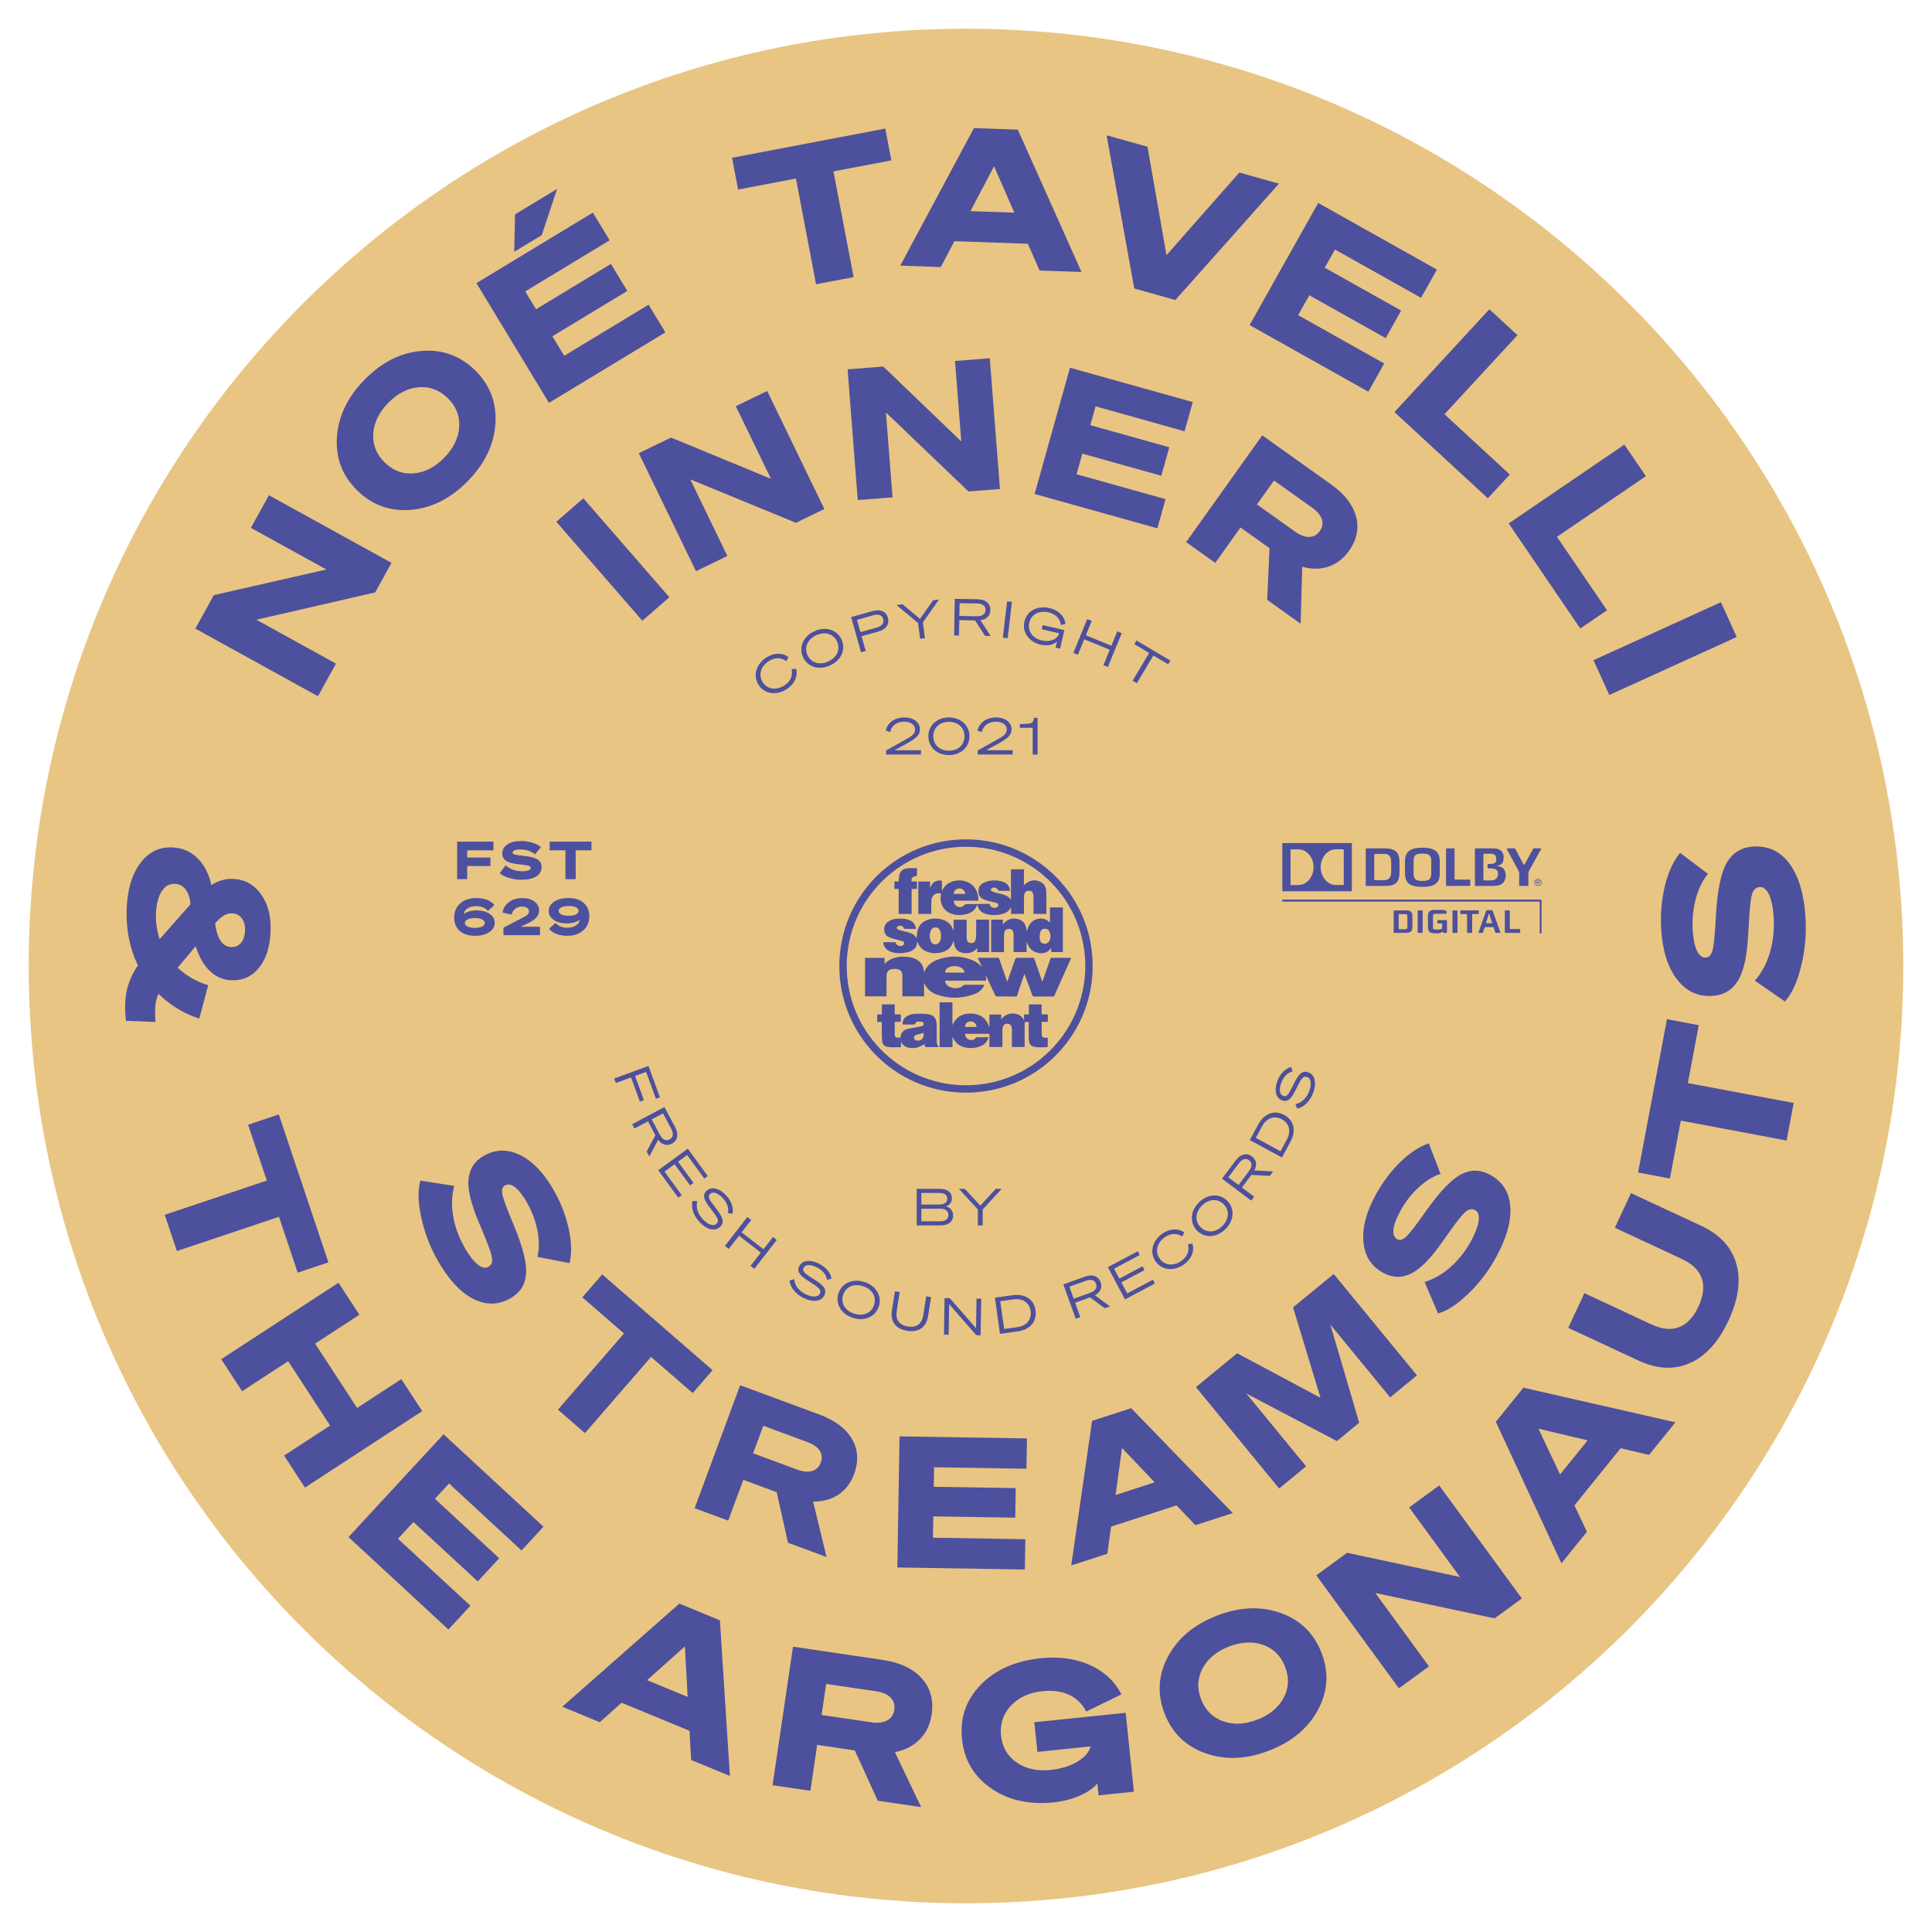 <?xml version="1.0" encoding="iso-8859-1"?>
<!-- Generator: Adobe Illustrator 25.4.1, SVG Export Plug-In . SVG Version: 6.00 Build 0)  -->
<svg version="1.1" xmlns="http://www.w3.org/2000/svg" xmlns:xlink="http://www.w3.org/1999/xlink" x="0px" y="0px"
	 width="341.818px" height="341.818px" viewBox="0 0 341.818 341.818" enable-background="new 0 0 341.818 341.818"
	 xml:space="preserve">
<g id="measures">
</g>
<g id="plans">
</g>
<g id="rep&#xE8;res_plans" display="none">
	
		<rect x="-699.516" y="-2133.535" display="inline" fill="none" stroke="#E6007E" stroke-width="0.283" stroke-dasharray="11.999" width="368.921" height="325.984"/>
	
		<rect x="-1114.799" y="-2133.535" display="inline" fill="none" stroke="#E6007E" stroke-width="0.283" stroke-dasharray="11.999" width="363.798" height="325.984"/>
	
		<line display="inline" fill="none" stroke="#E6007E" stroke-width="0.283" stroke-dasharray="5.669" x1="-940.644" y1="-2133.535" x2="-940.644" y2="-1807.55"/>
	
		<line display="inline" fill="none" stroke="#E6007E" stroke-width="0.283" stroke-dasharray="5.669" x1="-924.991" y1="-1807.55" x2="-924.991" y2="-2133.535"/>
	
		<line display="inline" fill="none" stroke="#E6007E" stroke-width="0.283" stroke-dasharray="5.669" x1="-522.766" y1="-2133.535" x2="-522.766" y2="-1807.55"/>
	
		<line display="inline" fill="none" stroke="#E6007E" stroke-width="0.283" stroke-dasharray="5.669" x1="-507.113" y1="-1807.55" x2="-507.113" y2="-2133.535"/>
	
		<line display="inline" fill="none" stroke="#E6007E" stroke-width="0.283" stroke-dasharray="5.669" x1="-940.644" y1="-1751.992" x2="-940.644" y2="-1426.008"/>
	
		<line display="inline" fill="none" stroke="#E6007E" stroke-width="0.283" stroke-dasharray="5.669" x1="-924.991" y1="-1426.008" x2="-924.991" y2="-1751.992"/>
	
		<line display="inline" fill="none" stroke="#E6007E" stroke-width="0.283" stroke-dasharray="5.669" x1="-522.766" y1="-1751.992" x2="-522.766" y2="-1426.008"/>
	
		<line display="inline" fill="none" stroke="#E6007E" stroke-width="0.283" stroke-dasharray="5.669" x1="-507.113" y1="-1426.008" x2="-507.113" y2="-1751.992"/>
	
		<rect x="-699.516" y="-1752.217" display="inline" fill="none" stroke="#E6007E" stroke-width="0.283" stroke-dasharray="11.999" width="368.921" height="325.984"/>
	
		<rect x="-1114.799" y="-1752.217" display="inline" fill="none" stroke="#E6007E" stroke-width="0.283" stroke-dasharray="11.999" width="363.798" height="325.984"/>
	
		<rect x="489.618" y="-1122.286" display="inline" fill="none" stroke="#E6007E" stroke-width="0.283" stroke-dasharray="11.999" width="311.811" height="311.811"/>
</g>
<g id="design_x5F_bckgd">
	<path fill="#DDD7C3" d="M170.909-698.731c-91.584,0-165.827,74.243-165.827,165.827c0,91.584,74.243,165.827,165.827,165.827
		c91.584,0,165.827-74.243,165.827-165.827C336.736-624.488,262.493-698.731,170.909-698.731z M170.909-508.81
		c-13.307,0-24.094-10.787-24.094-24.094c0-13.307,10.788-24.094,24.094-24.094c13.307,0,24.094,10.787,24.094,24.094
		C195.003-519.597,184.216-508.81,170.909-508.81z"/>
	<path fill="#E8C583" d="M170.909,5.082C79.326,5.082,5.082,79.326,5.082,170.909c0,91.584,74.243,165.827,165.827,165.827
		c91.584,0,165.827-74.243,165.827-165.827C336.736,79.326,262.493,5.082,170.909,5.082z"/>
</g>
<g id="design_x5F_type">
	<g>
		<circle fill="none" cx="170.909" cy="-532.904" r="83.671"/>
		<path fill="#4D509D" d="M103.207-615.653l15.217,17.507l-4.779,4.154l-15.217-17.507L103.207-615.653z"/>
		<path fill="#4D509D" d="M135.737-634.638l10.111,20.882l-5.031,2.437l-18.69-7.68l6.562,13.553l-5.555,2.69l-10.112-20.882
			l5.7-2.761l17.685,7.306l-6.226-12.855L135.737-634.638z"/>
		<path fill="#4D509D" d="M175.118-640.426l1.797,23.127l-5.572,0.433l-14.599-13.967l1.166,15.01l-6.152,0.478l-1.797-23.128
			l6.313-0.49l13.798,13.251l-1.106-14.237L175.118-640.426z"/>
		<path fill="#4D509D" d="M189.306-638.758l21.717,6.082l-1.446,5.165l-15.743-4.409l-0.933,3.329l13.97,3.912l-1.411,5.041
			l-13.97-3.912l-1.02,3.64l15.743,4.409l-1.446,5.165l-21.717-6.082L189.306-638.758z"/>
		<path fill="#4D509D" d="M219.477-610.487l-4.463,6.261l-5.156-3.676l13.465-18.888l12.206,8.701
			c2.367,1.688,3.831,3.578,4.39,5.668c0.559,2.091,0.139,4.119-1.262,6.083c-0.976,1.368-2.183,2.292-3.623,2.773
			c-1.44,0.481-2.987,0.489-4.641,0.025l-0.279,10.077l-5.919-4.22l0.412-9.148L219.477-610.487z M222.384-614.565l6.786,4.838
			c0.877,0.625,1.7,0.928,2.469,0.907c0.769-0.021,1.384-0.355,1.847-1.004c0.487-0.684,0.617-1.385,0.389-2.104
			s-0.79-1.396-1.685-2.034l-6.787-4.838L222.384-614.565z"/>
	</g>
	<g>
		<circle fill="none" cx="170.909" cy="-532.904" r="106.599"/>
		<path fill="#4D509D" d="M74.504-488.547c-0.559-2.634-0.598-4.761-0.116-6.382l5.985,0.935c-0.453,1.63-0.523,3.381-0.214,5.253
			c0.311,1.872,0.951,3.685,1.922,5.438c0.793,1.433,1.572,2.473,2.337,3.121c0.766,0.647,1.421,0.82,1.968,0.518
			c0.452-0.25,0.682-0.648,0.688-1.193c0.006-0.545-0.233-1.435-0.72-2.668l-0.366-0.961c-0.135-0.356-0.552-1.363-1.248-3.022
			c-1.423-3.325-2.037-5.903-1.844-7.734c0.192-1.831,1.118-3.206,2.777-4.124c2.093-1.159,4.257-1.163,6.495-0.013
			c2.237,1.15,4.218,3.28,5.939,6.391c1.221,2.206,2.07,4.451,2.547,6.735c0.478,2.285,0.51,4.256,0.097,5.913l-5.674-1.106
			c0.331-1.316,0.342-2.818,0.035-4.508c-0.308-1.689-0.905-3.335-1.792-4.938c-0.73-1.319-1.44-2.256-2.129-2.811
			c-0.688-0.554-1.307-0.68-1.854-0.377c-0.452,0.25-0.604,0.777-0.454,1.582c0.149,0.804,0.852,2.693,2.104,5.669
			c1.568,3.811,2.262,6.653,2.08,8.527c-0.182,1.874-1.12,3.28-2.816,4.22c-2.206,1.221-4.446,1.211-6.722-0.028
			c-2.274-1.24-4.356-3.566-6.246-6.978C75.99-483.428,75.063-485.914,74.504-488.547z"/>
		<path fill="#4D509D" d="M122.558-457.344l-7.373-6.396l-11.691,13.477l-4.785-4.151l11.691-13.477l-7.373-6.396l3.516-4.053
			l19.531,16.943L122.558-457.344z"/>
		<path fill="#4D509D" d="M131.507-441.991l-2.669,7.212l-5.939-2.198l8.052-21.758l14.062,5.204
			c2.728,1.009,4.635,2.45,5.722,4.323s1.212,3.94,0.375,6.203c-0.584,1.576-1.508,2.784-2.772,3.625
			c-1.264,0.841-2.755,1.254-4.472,1.239l2.368,9.8l-6.818-2.523l-1.998-8.939L131.507-441.991z M133.245-446.688l7.818,2.894
			c1.01,0.374,1.884,0.45,2.62,0.229c0.736-0.221,1.243-0.706,1.52-1.453c0.292-0.788,0.233-1.499-0.176-2.132
			c-0.408-0.634-1.128-1.141-2.158-1.522l-7.818-2.894L133.245-446.688z"/>
		<path fill="#4D509D" d="M159.143-449.682l22.548,0.362l-0.086,5.362l-16.346-0.262l-0.056,3.457l14.504,0.233l-0.084,5.233
			l-14.504-0.233l-0.061,3.779l16.346,0.263l-0.087,5.362l-22.547-0.362L159.143-449.682z"/>
		<path fill="#4D509D" d="M193.218-452.43l6.915-2.242l17.972,18.558l-6.607,2.142l-3.343-3.501l-11.586,3.756l-0.652,4.796
			l-6.392,2.073L193.218-452.43z M198.512-447.626l-1.141,8.317l6.914-2.242L198.512-447.626z"/>
		<path fill="#4D509D" d="M240.475-452.092l-3.946,3.24l-16.027-8.418l10.582,12.889l-4.771,3.917l-14.725-17.935l7.294-5.988
			l14.749,7.879l-4.857-16l7.194-5.906l14.725,17.935l-4.746,3.896l-10.582-12.889L240.475-452.092z"/>
		<path fill="#4D509D" d="M259.773-474.922c-1.936,1.872-3.718,3.034-5.348,3.486l-2.385-5.568c1.622-0.482,3.144-1.351,4.565-2.607
			c1.423-1.257,2.619-2.762,3.59-4.515c0.793-1.433,1.262-2.645,1.404-3.637s-0.059-1.64-0.605-1.942
			c-0.452-0.25-0.911-0.234-1.377,0.05c-0.465,0.284-1.091,0.959-1.879,2.026l-0.62,0.82c-0.229,0.304-0.862,1.191-1.898,2.662
			c-2.063,2.97-3.922,4.86-5.576,5.667c-1.654,0.808-3.312,0.753-4.97-0.166c-2.093-1.158-3.245-2.991-3.458-5.498
			s0.542-5.315,2.264-8.425c1.222-2.206,2.674-4.117,4.357-5.733c1.684-1.617,3.337-2.69,4.96-3.22l2.073,5.396
			c-1.291,0.418-2.57,1.206-3.839,2.363c-1.269,1.157-2.347,2.537-3.234,4.139c-0.73,1.319-1.147,2.418-1.252,3.296
			c-0.104,0.878,0.116,1.469,0.663,1.771c0.452,0.25,0.979,0.099,1.581-0.455c0.603-0.553,1.832-2.151,3.688-4.792
			c2.397-3.352,4.438-5.448,6.123-6.289c1.685-0.84,3.375-0.791,5.071,0.148c2.206,1.221,3.387,3.125,3.543,5.711
			s-0.71,5.585-2.599,8.997C263.323-478.899,261.708-476.794,259.773-474.922z"/>
	</g>
	<g>
		<circle fill="none" cx="170.909" cy="-532.904" r="65.278"/>
		<path fill="#4D509D" d="M108.662-512.996l6.069-2.224l2.031,5.545l-0.71,0.26l-1.74-4.751l-1.953,0.716l1.564,4.269l-0.71,0.26
			l-1.564-4.269l-2.696,0.988L108.662-512.996z"/>
		<path fill="#4D509D" d="M112.252-504.15l-0.405-0.763l5.708-3.035l1.897,3.57c0.634,1.192,0.51,2.319-0.58,2.898
			c-0.914,0.486-1.8,0.182-2.433-0.665l-1.558,2.939l-0.466-0.874l1.539-2.878l-1.31-2.464L112.252-504.15z M116.776-503.006
			c0.431,0.811,1.055,1.122,1.698,0.779c0.645-0.342,0.728-1.029,0.297-1.84l-1.471-2.767l-1.996,1.061L116.776-503.006z"/>
		<path fill="#4D509D" d="M125.222-495.738l-0.611,0.446l-3.038-4.163l-1.608,1.173l2.735,3.749l-0.612,0.446l-2.734-3.749
			l-1.783,1.301l3.037,4.163l-0.611,0.446l-3.536-4.848l5.226-3.812L125.222-495.738z"/>
		<path fill="#4D509D" d="M123.374-491.281c-0.345,1.215,0.216,2.398,0.993,3.211c0.885,0.923,1.863,1.269,2.384,0.771
			c0.565-0.542,0.214-1.078-0.975-2.619c-1.041-1.333-1.668-2.353-0.771-3.212c0.812-0.778,2.201-0.513,3.384,0.723
			c1.04,1.085,1.458,2.368,1.195,3.33l-0.8-0.106c0.209-0.823-0.095-1.816-0.966-2.726c-0.909-0.949-1.753-1.101-2.188-0.684
			c-0.494,0.473-0.155,1.021,0.879,2.349c1.245,1.612,1.842,2.586,0.893,3.495c-0.923,0.884-2.385,0.452-3.592-0.81
			c-1.103-1.15-1.624-2.645-1.274-3.79L123.374-491.281z"/>
		<path fill="#4D509D" d="M137.433-484.436l-3.966,5.105l-0.676-0.525l1.817-2.339l-3.854-2.994l-1.816,2.339l-0.683-0.53
			l3.966-5.105l0.683,0.53l-1.685,2.169l3.854,2.994l1.685-2.169L137.433-484.436z"/>
		<path fill="#4D509D" d="M140.507-477.502c0.094,1.258,1.025,2.177,2.034,2.673c1.146,0.563,2.184,0.552,2.501-0.094
			c0.346-0.702-0.168-1.085-1.812-2.124c-1.434-0.895-2.372-1.637-1.825-2.751c0.496-1.009,1.891-1.235,3.424-0.482
			c1.349,0.663,2.181,1.723,2.264,2.716l-0.787,0.174c-0.087-0.844-0.712-1.672-1.842-2.228c-1.179-0.579-2.022-0.433-2.288,0.108
			c-0.302,0.613,0.204,1.012,1.63,1.903c1.722,1.086,2.615,1.796,2.036,2.975c-0.563,1.146-2.083,1.241-3.649,0.471
			c-1.429-0.702-2.431-1.926-2.495-3.121L140.507-477.502z"/>
		<path fill="#4D509D" d="M155.488-472.679c-0.59,1.844-2.534,2.687-4.592,2.028c-2.059-0.659-3.15-2.475-2.56-4.318
			c0.59-1.844,2.534-2.687,4.592-2.028C154.987-476.339,156.079-474.523,155.488-472.679z M149.169-474.703
			c-0.465,1.449,0.352,2.798,1.964,3.314c1.612,0.517,3.051-0.11,3.516-1.559c0.464-1.449-0.344-2.795-1.956-3.312
			C151.08-476.776,149.633-476.152,149.169-474.703z"/>
		<path fill="#4D509D" d="M157.801-471.99l0.535-3.348l0.844,0.135l-0.53,3.321c-0.24,1.501,0.383,2.502,1.973,2.756
			s2.485-0.504,2.725-2.005l0.531-3.321l0.853,0.136l-0.535,3.348c-0.311,1.945-1.608,2.939-3.695,2.606
			C158.405-468.697,157.491-470.046,157.801-471.99z"/>
		<path fill="#4D509D" d="M173.492-467.572l-0.765-0.013l-4.797-5.493l-0.092,5.411l-0.828-0.014l0.109-6.464l0.918,0.016
			l4.647,5.311l0.089-5.23l0.828,0.014L173.492-467.572z"/>
		<path fill="#4D509D" d="M176.025-474.221l3.164-0.444c2.147-0.302,3.748,0.746,4.022,2.697c0.273,1.952-0.977,3.399-3.124,3.701
			l-3.164,0.444L176.025-474.221z M179.983-469.006c1.657-0.233,2.573-1.352,2.364-2.84c-0.211-1.497-1.397-2.312-3.063-2.078
			l-2.317,0.325l0.691,4.919L179.983-469.006z"/>
		<path fill="#4D509D" d="M191.136-470.785l-0.813,0.293l-2.191-6.081l3.803-1.37c1.271-0.458,2.368-0.174,2.786,0.986
			c0.351,0.974-0.076,1.807-1.004,2.313l2.687,1.959l-0.931,0.336l-2.63-1.933l-2.625,0.946L191.136-470.785z M192.911-475.099
			c0.864-0.312,1.261-0.885,1.013-1.571c-0.247-0.686-0.914-0.866-1.778-0.555l-2.947,1.062l0.767,2.126L192.911-475.099z"/>
		<path fill="#4D509D" d="M201.299-482.437l0.355,0.668l-4.548,2.417l0.935,1.757l4.094-2.177l0.355,0.668l-4.094,2.177l1.035,1.948
			l4.547-2.418l0.355,0.668l-5.295,2.815l-3.034-5.708L201.299-482.437z"/>
		<path fill="#4D509D" d="M205.582-485.504c1.361-0.987,2.829-1.03,3.945-0.273l-0.361,0.728c-0.931-0.625-2.046-0.615-3.123,0.166
			c-1.36,0.987-1.743,2.542-0.852,3.772c0.893,1.23,2.489,1.349,3.851,0.362c1.077-0.781,1.433-1.839,1.128-2.917l0.804-0.117
			c0.373,1.296-0.124,2.678-1.484,3.666c-1.74,1.262-3.868,1.084-5.004-0.481C203.35-482.163,203.842-484.242,205.582-485.504z"/>
		<path fill="#4D509D" d="M217.14-491.353c1.358,1.378,1.203,3.489-0.335,5.005s-3.651,1.641-5.01,0.263s-1.203-3.489,0.335-5.005
			S215.782-492.731,217.14-491.353z M212.417-486.697c1.068,1.083,2.641,0.986,3.846-0.202c1.204-1.188,1.317-2.752,0.25-3.835
			s-2.634-0.993-3.839,0.195C211.469-489.351,211.349-487.78,212.417-486.697z"/>
		<path fill="#4D509D" d="M221.893-492.085l-0.519,0.691l-5.171-3.878l2.425-3.233c0.811-1.081,1.884-1.446,2.87-0.706
			c0.828,0.621,0.929,1.552,0.433,2.485l3.321,0.162l-0.594,0.792l-3.259-0.171l-1.675,2.232L221.893-492.085z M221.008-496.665
			c0.551-0.734,0.566-1.431-0.017-1.869s-1.24-0.222-1.791,0.513l-1.88,2.506l1.808,1.355L221.008-496.665z"/>
		<path fill="#4D509D" d="M221.121-502.103l1.522-2.812c1.033-1.908,2.828-2.575,4.562-1.636s2.156,2.807,1.123,4.715l-1.521,2.812
			L221.121-502.103z M227.672-502.192c0.798-1.473,0.44-2.875-0.882-3.591c-1.331-0.72-2.692-0.249-3.494,1.232l-1.114,2.059
			l4.371,2.367L227.672-502.192z"/>
		<path fill="#4D509D" d="M229.195-508.474c1.243-0.225,2.06-1.25,2.446-2.306c0.44-1.2,0.319-2.232-0.356-2.48
			c-0.735-0.27-1.062,0.282-1.923,2.028c-0.74,1.522-1.379,2.534-2.546,2.106c-1.057-0.387-1.43-1.751-0.841-3.357
			c0.518-1.412,1.485-2.352,2.465-2.539l0.256,0.765c-0.831,0.175-1.59,0.884-2.023,2.068c-0.452,1.234-0.217,2.059,0.35,2.266
			c0.643,0.235,0.986-0.31,1.723-1.823c0.899-1.828,1.512-2.792,2.746-2.34c1.2,0.44,1.455,1.943,0.854,3.583
			c-0.548,1.496-1.661,2.623-2.843,2.812L229.195-508.474z"/>
	</g>
	<g>
		<circle fill="none" cx="170.909" cy="-532.904" r="58.448"/>
		<path fill="#4D509D" d="M135.555-587.464c1.407-0.921,2.876-0.895,3.955-0.085l-0.396,0.71c-0.899-0.668-2.015-0.712-3.128,0.018
			c-1.406,0.921-1.863,2.457-1.03,3.729c0.833,1.271,2.423,1.466,3.83,0.544c1.113-0.729,1.518-1.769,1.265-2.861l0.809-0.078
			c0.312,1.312-0.25,2.669-1.657,3.591c-1.798,1.178-3.916,0.899-4.976-0.718C133.168-584.234,133.758-586.287,135.555-587.464z"/>
		<path fill="#4D509D" d="M148.898-590.657c0.798,1.762-0.078,3.688-2.045,4.578c-1.967,0.89-3.991,0.276-4.789-1.486
			c-0.797-1.761,0.079-3.688,2.046-4.578C146.076-593.032,148.101-592.419,148.898-590.657z M142.859-587.924
			c0.627,1.385,2.135,1.837,3.676,1.141c1.54-0.697,2.188-2.125,1.561-3.51c-0.627-1.385-2.127-1.842-3.667-1.145
			S142.233-589.309,142.859-587.924z"/>
		<path fill="#4D509D" d="M153.162-588.645l-0.832,0.233l-1.742-6.223l3.796-1.063c1.317-0.369,2.374,0,2.706,1.187
			c0.328,1.17-0.377,2.059-1.694,2.428l-2.964,0.83L153.162-588.645z M155.151-592.791c0.884-0.248,1.312-0.788,1.115-1.49
			c-0.196-0.702-0.841-0.933-1.725-0.685l-2.921,0.817l0.609,2.175L155.151-592.791z"/>
		<path fill="#4D509D" d="M165.086-597.617l1.053-0.139l-2.862,4.055l0.367,2.794l-0.848,0.112l-0.368-2.794l-3.813-3.175
			l1.062-0.14l3.093,2.59L165.086-597.617z"/>
		<path fill="#4D509D" d="M169.676-591.38l-0.864-0.015l0.109-6.464l4.042,0.068c1.351,0.023,2.276,0.678,2.255,1.911
			c-0.018,1.036-0.712,1.663-1.759,1.808l1.816,2.786l-0.99-0.017l-1.772-2.741l-2.791-0.047L169.676-591.38z M172.868-594.783
			c0.918,0.015,1.492-0.38,1.505-1.109s-0.548-1.135-1.467-1.15l-3.133-0.053l-0.038,2.26L172.868-594.783z"/>
		<path fill="#4D509D" d="M178.279-590.895l-0.858-0.101l0.757-6.42l0.857,0.101L178.279-590.895z"/>
		<path fill="#4D509D" d="M188.499-593.436l-0.798,0.213c-0.14-1.114-0.889-1.953-2.188-2.253c-1.658-0.383-3.065,0.345-3.408,1.828
			c-0.345,1.491,0.589,2.771,2.221,3.148c1.412,0.327,2.773-0.163,3.066-1.269l-3.089-0.714l0.171-0.737l3.834,0.887l-0.757,3.273
			l-0.79-0.183l0.254-1.097c-0.54,0.578-1.625,0.872-2.864,0.595c-2.114-0.489-3.344-2.206-2.905-4.102
			c0.438-1.895,2.319-2.874,4.442-2.383C187.32-595.853,188.336-594.768,188.499-593.436z"/>
		<path fill="#4D509D" d="M198.457-591.782l-2.443,5.982l-0.791-0.323l1.119-2.741l-4.516-1.844l-1.119,2.741l-0.8-0.327
			l2.443-5.982l0.8,0.327l-1.038,2.541l4.516,1.844l1.038-2.541L198.457-591.782z"/>
		<path fill="#4D509D" d="M204.057-587.845l-2.922,4.905l-0.743-0.442l2.922-4.905l-2.622-1.562l0.387-0.65l5.987,3.566l-0.387,0.65
			L204.057-587.845z"/>
	</g>
	<g>
		<circle fill="none" cx="170.909" cy="-532.904" r="123.425"/>
		<path fill="#4D509D" d="M47.576-616.194l21.692,11.964l-2.883,5.227l-21.027,4.834l14.079,7.765l-3.183,5.771l-21.692-11.964
			l3.266-5.921l19.919-4.539l-13.354-7.365L47.576-616.194z"/>
		<path fill="#4D509D" d="M59.607-626.426c0.229-3.695,1.853-7.09,4.87-10.187c3.002-3.08,6.347-4.781,10.034-5.105
			s6.857,0.806,9.509,3.391s3.862,5.724,3.634,9.419c-0.229,3.695-1.845,7.082-4.847,10.162c-3.018,3.096-6.37,4.806-10.058,5.13
			c-3.688,0.324-6.857-0.806-9.509-3.391C60.589-619.592,59.378-622.732,59.607-626.426z M74.057-635.297
			c-1.95,0.171-3.743,1.097-5.381,2.777c-1.637,1.68-2.517,3.497-2.638,5.45s0.56,3.652,2.041,5.097
			c1.482,1.445,3.198,2.082,5.148,1.91c1.949-0.171,3.742-1.097,5.38-2.777c1.637-1.68,2.517-3.497,2.638-5.45
			s-0.56-3.652-2.041-5.097C77.722-634.831,76.007-635.468,74.057-635.297z"/>
		<path fill="#4D509D" d="M84.294-653.723l20.598-12.472l2.967,4.899l-14.933,9.041l1.912,3.158l13.25-8.022l2.895,4.78
			l-13.25,8.023l2.09,3.453l14.933-9.041l2.966,4.898l-20.598,12.472L84.294-653.723z M90.98-659.264l0.145-6.621l7.438-4.503
			l-2.713,8.176L90.98-659.264z"/>
		<path fill="#4D509D" d="M157.696-675.441l-10.234,1.949l3.562,18.707l-6.643,1.265l-3.562-18.707l-10.234,1.949l-1.072-5.625
			l27.112-5.164L157.696-675.441z"/>
		<path fill="#4D509D" d="M172.314-681.149l7.759,0.271l11.273,25.185l-7.414-0.259l-2.079-4.734l-13.001-0.455l-2.404,4.577
			l-7.173-0.25L172.314-681.149z M175.876-674.395l-4.179,7.933l7.759,0.271L175.876-674.395z"/>
		<path fill="#4D509D" d="M207.929-650.737l-7.275-2.042l-4.898-27.104l7.241,2.032l3.359,19.183l12.885-14.624l7.009,1.967
			L207.929-650.737z"/>
		<path fill="#4D509D" d="M233.22-667.905l21.003,11.791l-2.804,4.995l-15.226-8.547l-1.808,3.22l13.511,7.584l-2.736,4.875
			l-13.511-7.584l-1.977,3.521l15.226,8.547l-2.804,4.995L221.092-646.3L233.22-667.905z"/>
		<path fill="#4D509D" d="M246.712-630.902l16.795-18.197l4.968,4.584l-12.912,13.991l11.557,10.667l-3.883,4.207L246.712-630.902z"
			/>
		<path fill="#4D509D" d="M266.925-611.201l20.465-13.947l3.808,5.587l-15.734,10.722l8.857,12.998l-4.731,3.225L266.925-611.201z"
			/>
		<path fill="#4D509D" d="M307.272-591.11l-22.547,10.255l-2.799-6.155l22.547-10.254L307.272-591.11z"/>
	</g>
	<g>
		<circle fill="none" cx="170.909" cy="-532.904" r="148.359"/>
		<path fill="#4D509D" d="M35.258-523.598c-1.387-0.445-2.688-1.042-3.9-1.792c-1.214-0.75-2.319-1.615-3.316-2.598
			c-0.278,0.633-0.46,1.305-0.545,2.016c-0.085,0.71-0.083,1.7,0.005,2.969l-5.205-0.203c-0.245-1.966-0.205-3.73,0.12-5.294
			c0.326-1.564,0.988-3.062,1.988-4.497c-0.725-1.501-1.255-3.093-1.593-4.774c-0.337-1.682-0.47-3.441-0.398-5.28
			c0.132-3.378,0.927-6.051,2.384-8.02c1.458-1.969,3.336-2.908,5.634-2.818c1.77,0.069,3.264,0.697,4.483,1.883
			c1.22,1.187,2.044,2.778,2.473,4.774c0.636-0.389,1.269-0.675,1.897-0.858c0.628-0.183,1.275-0.261,1.942-0.235
			c2.045,0.08,3.69,0.978,4.935,2.695c1.245,1.717,1.815,3.908,1.712,6.574c-0.107,2.757-0.79,4.912-2.047,6.462
			c-1.257,1.551-2.886,2.287-4.885,2.209c-1.447-0.056-2.71-0.595-3.786-1.615s-1.923-2.485-2.539-4.396l-3.185,3.777
			c0.755,0.72,1.582,1.339,2.482,1.857c0.9,0.519,1.874,0.936,2.92,1.253L35.258-523.598z M28.591-546.089
			c-0.601,0.943-0.934,2.242-0.998,3.896c-0.029,0.758,0.01,1.514,0.119,2.266c0.108,0.752,0.286,1.513,0.532,2.282l5.453-6.174
			c-0.071-1.107-0.354-1.981-0.847-2.622s-1.142-0.977-1.946-1.008C29.963-547.486,29.191-547.033,28.591-546.089z M42.784-541.342
			c-0.416-0.557-0.969-0.849-1.657-0.875c-0.529-0.021-1.022,0.098-1.481,0.356s-0.989,0.732-1.592,1.422
			c0.177,1.365,0.505,2.396,0.984,3.093c0.479,0.698,1.098,1.062,1.856,1.091c0.712,0.028,1.291-0.214,1.736-0.726
			c0.446-0.512,0.688-1.239,0.724-2.181C43.389-540.059,43.199-540.785,42.784-541.342z"/>
		<path fill="#4D509D" d="M52.67-478.65l-3.312-9.88l-18.059,6.056l-2.15-6.412l18.059-6.056l-3.313-9.88l5.431-1.821l8.776,26.172
			L52.67-478.65z"/>
		<path fill="#4D509D" d="M71.007-459.816l3.693,5.665L53.95-440.62l-3.693-5.665l8.149-5.314l-7.425-11.386l-8.149,5.314
			l-3.693-5.665l20.75-13.53l3.693,5.665l-7.832,5.107l7.425,11.386L71.007-459.816z"/>
		<path fill="#4D509D" d="M78.475-450.051l17.68,16.349l-3.888,4.205L79.45-441.35l-2.506,2.71l11.373,10.517l-3.795,4.104
			L73.15-434.536l-2.741,2.963l12.817,11.852l-3.889,4.205l-17.68-16.349L78.475-450.051z"/>
		<path fill="#4D509D" d="M120.178-420.107l7.175,2.966l1.76,27.538l-6.856-2.834l-0.293-5.162l-12.022-4.97l-3.853,3.448
			l-6.634-2.742L120.178-420.107z M121.155-412.533l-6.688,5.973l7.175,2.966L121.155-412.533z"/>
		<path fill="#4D509D" d="M144.576-395.103l-1.198,8.124l-6.69-0.987l3.615-24.508l15.838,2.336
			c3.072,0.453,5.383,1.538,6.932,3.254c1.549,1.717,2.135,3.849,1.759,6.398c-0.262,1.775-0.961,3.241-2.097,4.399
			s-2.602,1.918-4.399,2.281l4.636,9.717l-7.681-1.133l-4.058-8.899L144.576-395.103z M145.356-400.394l8.807,1.299
			c1.138,0.168,2.067,0.055,2.788-0.338s1.143-1.012,1.267-1.854c0.131-0.888-0.087-1.617-0.653-2.189s-1.431-0.943-2.591-1.115
			l-8.807-1.299L145.356-400.394z"/>
		<path fill="#4D509D" d="M194.366-386.17l-0.221-2.128c-0.61,0.803-1.628,1.521-3.054,2.155s-2.985,1.038-4.679,1.213
			c-4.347,0.45-8.04-0.381-11.08-2.494c-3.04-2.113-4.752-5.023-5.136-8.729s0.719-6.896,3.31-9.569
			c2.59-2.673,6.116-4.241,10.577-4.703c3.271-0.339,6.174,0.054,8.707,1.179s4.406,2.862,5.621,5.21l-6.241,3.04
			c-0.67-1.341-1.668-2.325-2.993-2.95c-1.325-0.626-2.903-0.844-4.733-0.654c-2.333,0.242-4.193,1.093-5.579,2.555
			c-1.387,1.461-1.972,3.233-1.756,5.315c0.211,2.036,1.132,3.617,2.763,4.743c1.632,1.126,3.625,1.567,5.981,1.323
			c1.83-0.189,3.405-0.67,4.724-1.443c1.319-0.773,2.109-1.681,2.371-2.726l-9.402,0.974l-0.544-5.25l16.163-1.674l1.447,13.967
			L194.366-386.17z"/>
		<path fill="#4D509D" d="M206.654-410.739c1.747-3.264,4.638-5.675,8.671-7.234c4.012-1.55,7.762-1.705,11.249-0.464
			c3.488,1.241,5.899,3.589,7.234,7.043s1.129,6.813-0.618,10.077c-1.747,3.264-4.626,5.671-8.638,7.222
			c-4.033,1.559-7.794,1.718-11.282,0.477c-3.487-1.241-5.899-3.589-7.233-7.043C204.702-404.115,204.908-407.475,206.654-410.739z
			 M223.487-412.787c-1.844-0.656-3.859-0.561-6.048,0.285s-3.744,2.131-4.668,3.856c-0.924,1.726-1.013,3.554-0.267,5.484
			c0.746,1.931,2.041,3.225,3.885,3.88c1.845,0.656,3.86,0.561,6.049-0.285s3.744-2.131,4.668-3.856s1.013-3.554,0.266-5.484
			C226.626-410.837,225.331-412.13,223.487-412.787z"/>
		<path fill="#4D509D" d="M254.633-440.998l14.615,19.994l-4.817,3.521l-21.098-4.489l9.485,12.977l-5.319,3.888l-14.615-19.994
			l5.459-3.99l19.969,4.289l-8.997-12.309L254.633-440.998z"/>
		<path fill="#4D509D" d="M264.649-452.26l4.879-6.036l26.893,6.126l-4.662,5.767l-5.03-1.184l-8.175,10.113l2.212,4.67l-4.51,5.58
			L264.649-452.26z M272.185-451.048l3.826,8.105l4.879-6.036L272.185-451.048z"/>
		<path fill="#4D509D" d="M299-462.659c-2.786,1.24-5.815,1.098-9.09-0.427l-12.449-5.8l2.856-6.131l11.854,5.523
			c1.856,0.864,3.487,1.028,4.893,0.49s2.55-1.756,3.435-3.654c0.884-1.898,1.079-3.558,0.587-4.98
			c-0.492-1.422-1.666-2.565-3.522-3.43l-11.854-5.522l2.855-6.131l12.45,5.8c3.273,1.525,5.332,3.753,6.175,6.684
			c0.843,2.931,0.385,6.283-1.373,10.058C304.057-466.406,301.786-463.899,299-462.659z"/>
		<path fill="#4D509D" d="M300.552-522.431l-1.926,10.239l18.716,3.521l-1.251,6.645l-18.715-3.521l-1.927,10.239l-5.628-1.059
			l5.103-27.124L300.552-522.431z"/>
		<path fill="#4D509D" d="M318.652-532.814c-0.688,2.791-1.64,4.854-2.856,6.188l-5.316-3.683c1.192-1.355,2.075-3.005,2.647-4.949
			c0.573-1.944,0.801-3.984,0.684-6.12c-0.096-1.746-0.36-3.107-0.794-4.086c-0.435-0.979-0.984-1.449-1.65-1.413
			c-0.551,0.03-0.957,0.306-1.216,0.827c-0.26,0.521-0.442,1.487-0.55,2.898l-0.095,1.094c-0.035,0.405-0.104,1.566-0.206,3.484
			c-0.18,3.857-0.789,6.621-1.826,8.291c-1.037,1.67-2.566,2.56-4.588,2.671c-2.549,0.14-4.632-0.863-6.247-3.009
			s-2.527-5.114-2.735-8.904c-0.147-2.687,0.081-5.24,0.686-7.658c0.604-2.417,1.49-4.327,2.657-5.727l4.938,3.703
			c-0.93,1.111-1.64,2.549-2.13,4.316c-0.49,1.766-0.682,3.625-0.575,5.578c0.089,1.608,0.335,2.838,0.739,3.692
			c0.403,0.853,0.938,1.261,1.604,1.225c0.552-0.03,0.942-0.467,1.173-1.309c0.229-0.842,0.435-2.984,0.614-6.427
			c0.266-4.392,0.922-7.446,1.968-9.162s2.603-2.631,4.67-2.745c2.688-0.147,4.836,0.903,6.445,3.154
			c1.61,2.25,2.529,5.454,2.757,9.611C319.606-538.424,319.341-535.605,318.652-532.814z"/>
	</g>
	<g>
		<path fill="#4D509D" d="M235.183-548.935c-0.003-9.539,7.799-17.325,17.474-17.16c9.379,0.16,17.029,7.889,16.849,17.499
			c-0.175,9.342-7.873,16.991-17.493,16.815C242.702-531.951,235.189-539.542,235.183-548.935z M252.352-565.093
			c-8.84-0.021-16.082,7.131-16.167,15.993c-0.086,8.935,7.068,16.156,15.842,16.32c9.034,0.169,16.306-7.035,16.48-15.821
			C268.686-557.728,261.311-565.111,252.352-565.093z"/>
		<path fill="#4D509D" d="M257.953-546.852c0.116-0.327,0.232-0.654,0.347-0.982c0.24-0.68,0.483-1.358,0.715-2.04
			c0.044-0.13,0.1-0.179,0.241-0.178c0.708,0.007,1.417,0.008,2.125,0c0.143-0.002,0.197,0.053,0.24,0.179
			c0.321,0.943,0.649,1.885,0.976,2.827c0.024,0.069,0.052,0.136,0.095,0.246c0.18-0.509,0.345-0.976,0.509-1.443
			c0.192-0.547,0.383-1.093,0.574-1.64c0.032-0.091,0.057-0.168,0.187-0.167c0.857,0.007,1.714,0.005,2.571,0.007
			c0.013,0,0.025,0.008,0.062,0.02c-0.026,0.06-0.049,0.119-0.075,0.176c-0.727,1.623-1.455,3.246-2.178,4.87
			c-0.053,0.119-0.107,0.175-0.249,0.173c-0.837-0.008-1.673-0.008-2.51,0c-0.144,0.001-0.197-0.052-0.242-0.176
			c-0.333-0.911-0.672-1.819-1.01-2.729c-0.018-0.049-0.04-0.096-0.074-0.177c-0.35,1.046-0.69,2.059-1.031,3.078
			c-0.923,0-1.834,0.003-2.744-0.006c-0.06-0.001-0.144-0.081-0.174-0.144c-0.394-0.834-0.78-1.673-1.169-2.51
			c-0.027-0.059-0.06-0.115-0.104-0.199c0.019,0.252,0.035,0.47,0.052,0.712c-1.874,0-3.719,0-5.575,0
			c0.013,0.29,0.136,0.497,0.336,0.664c0.468,0.388,1.318,0.474,1.856,0.188c0.042-0.022,0.092-0.04,0.118-0.076
			c0.173-0.233,0.418-0.217,0.669-0.215c0.769,0.007,1.537,0.003,2.356,0.003c-0.08,0.148-0.134,0.274-0.21,0.384
			c-0.305,0.445-0.736,0.739-1.233,0.911c-1.65,0.572-3.314,0.617-4.975,0.046c-0.551-0.19-1.033-0.501-1.389-0.972
			c-0.14-0.185-0.243-0.399-0.371-0.615c0,0.601,0,1.199,0,1.813c-0.985,0-1.946,0-2.937,0c0-0.067,0-0.139,0-0.21
			c-0.002-0.87,0.005-1.741-0.009-2.611c-0.009-0.572-0.279-0.848-0.853-0.897c-0.18-0.015-0.366-0.009-0.543,0.021
			c-0.503,0.086-0.744,0.398-0.748,0.969c-0.007,0.823-0.002,1.646-0.002,2.47c0,0.081,0,0.161,0,0.258c-0.968,0-1.929,0-2.904,0
			c0-1.732,0-3.467,0-5.211c0.883,0,1.757,0,2.647,0c0,0.253,0,0.494,0,0.744c0.036-0.005,0.059-0.001,0.069-0.011
			c0.732-0.691,1.617-0.935,2.602-0.896c0.474,0.019,0.941,0.074,1.385,0.249c0.78,0.308,1.194,0.889,1.266,1.719
			c0.003,0.04,0.006,0.079,0.009,0.12c0.02-0.004,0.041-0.003,0.044-0.01c0.305-0.804,0.904-1.322,1.677-1.626
			c1.627-0.639,3.263-0.634,4.884,0.036c0.493,0.204,0.907,0.528,1.27,0.931c-0.188-0.411-0.376-0.821-0.576-1.257
			c0.093-0.005,0.157-0.012,0.221-0.012c0.81-0.001,1.619,0.004,2.429-0.004c0.156-0.002,0.221,0.05,0.271,0.195
			c0.339,1.001,0.689,1.998,1.035,2.997C257.922-546.857,257.938-546.854,257.953-546.852z M249.515-548.041
			c0.885,0,1.754,0,2.633,0c-0.017-0.242-0.138-0.404-0.3-0.544c-0.547-0.472-1.481-0.405-1.959-0.108
			C249.653-548.546,249.518-548.334,249.515-548.041z"/>
		<path fill="#4D509D" d="M254.009-557.788c-1.109,0-2.207,0-3.301,0c-0.043,0.326,0.151,0.644,0.468,0.787
			c0.339,0.153,0.713,0.094,0.923-0.171c0.087-0.11,0.172-0.139,0.303-0.14c0.975-0.011,1.95-0.029,2.924-0.045
			c0.073-0.001,0.146,0,0.212,0c0.155,0.455,0.41,0.612,0.841,0.524c0.175-0.036,0.32-0.114,0.346-0.316
			c0.026-0.206-0.111-0.303-0.272-0.347c-0.363-0.099-0.733-0.173-1.098-0.266c-0.189-0.048-0.378-0.103-0.557-0.179
			c-0.441-0.187-0.732-0.498-0.767-1c-0.037-0.541,0.154-0.985,0.639-1.233c0.306-0.156,0.652-0.264,0.992-0.312
			c0.619-0.089,1.241-0.056,1.828,0.196c0.492,0.212,0.775,0.587,0.82,1.144c-0.052,0.009-0.096,0.024-0.14,0.024
			c-0.432,0.002-0.864-0.001-1.295,0.003c-0.1,0.001-0.152-0.026-0.194-0.127c-0.126-0.308-0.621-0.418-0.879-0.206
			c-0.142,0.117-0.134,0.314,0.043,0.395c0.194,0.089,0.404,0.145,0.611,0.2c0.267,0.072,0.539,0.12,0.805,0.194
			c0.468,0.131,0.901,0.32,1.176,0.774c0-1.379,0-2.758,0-4.151c0.592,0,1.163,0,1.756,0c0,0.706,0,1.416,0,2.173
			c0.057-0.054,0.079-0.073,0.1-0.095c0.561-0.588,1.378-0.742,2.114-0.389c0.546,0.261,0.794,0.746,0.815,1.307
			c0.038,1.01,0.011,2.022,0.011,3.051c-0.563,0-1.138,0-1.74,0c0-0.071,0-0.143,0-0.214c0-0.702,0.001-1.403-0.001-2.105
			c0-0.094-0.008-0.189-0.024-0.281c-0.067-0.371-0.254-0.539-0.592-0.54c-0.363-0.001-0.57,0.171-0.64,0.542
			c-0.023,0.125-0.032,0.254-0.033,0.382c-0.003,0.735-0.001,1.469-0.001,2.219c-0.587,0-1.161,0-1.753,0c0-0.29,0-0.571,0-0.851
			c-0.029-0.002-0.049-0.006-0.051-0.003c-0.217,0.474-0.617,0.721-1.094,0.853c-0.66,0.183-1.333,0.204-2.003,0.07
			c-0.719-0.144-1.262-0.503-1.399-1.286c-0.025,0.006-0.043,0.005-0.045,0.011c-0.248,0.673-0.757,1.046-1.426,1.225
			c-0.651,0.174-1.307,0.189-1.955-0.011c-1.075-0.332-1.681-1.279-1.551-2.4c0.014-0.119,0.03-0.238,0.044-0.353
			c-0.718-0.215-1.277,0.197-1.313,0.975c-0.024,0.512-0.009,1.025-0.012,1.538c0,0.073,0,0.146,0,0.233c-0.593,0-1.168,0-1.754,0
			c0-1.465,0-2.919,0-4.388c0.525,0,1.047,0,1.589,0c0,0.262,0,0.521,0,0.837c0.101-0.177,0.165-0.308,0.246-0.427
			c0.295-0.436,0.722-0.578,1.228-0.548c0.126,0.007,0.136,0.078,0.135,0.176c-0.002,0.317-0.001,0.634,0,0.951
			c0,0.065,0.006,0.129,0.012,0.261c0.338-0.691,0.843-1.099,1.518-1.284c0.635-0.174,1.269-0.154,1.887,0.084
			C253.658-559.886,254.07-558.721,254.009-557.788z M250.697-558.702c0.518,0,1.038,0,1.558,0
			c-0.041-0.453-0.404-0.767-0.832-0.743C250.937-559.417,250.655-559.081,250.697-558.702z"/>
		<path fill="#4D509D" d="M255.519-540.597c0-0.585,0-1.17,0-1.767c0.537,0,1.059,0,1.602,0c0,0.199,0,0.397,0,0.665
			c0.436-0.569,0.949-0.841,1.617-0.803c0.658,0.038,1.169,0.285,1.47,0.917c0-0.256,0-0.513,0-0.788c0.23,0,0.436,0,0.66,0
			c0-0.463,0-0.906,0-1.364c0.581,0,1.143,0,1.723,0c0,0.444,0,0.886,0,1.354c0.289,0,0.561,0,0.844,0c0,0.346,0,0.668,0,1.017
			c-0.267,0-0.539,0-0.838,0c0,0.18-0.001,0.332,0,0.485c0.004,0.425-0.003,0.85,0.017,1.274c0.013,0.283,0.13,0.377,0.413,0.388
			c0.127,0.005,0.254,0.001,0.394,0.001c0,0.425,0,0.833,0,1.269c-0.659,0.018-1.317,0.107-1.965-0.078
			c-0.346-0.099-0.512-0.363-0.559-0.699c-0.034-0.246-0.047-0.497-0.049-0.745c-0.007-0.619-0.002-1.239-0.002-1.873
			c-0.204,0-0.389,0-0.552,0c0,1.122,0,2.244,0,3.382c-0.554,0-1.128,0-1.728,0c0-0.088,0-0.167,0-0.246
			c0-0.681,0.001-1.363-0.001-2.044c0-0.094-0.005-0.189-0.017-0.282c-0.046-0.373-0.242-0.569-0.579-0.581
			c-0.357-0.013-0.581,0.161-0.655,0.525c-0.027,0.131-0.032,0.268-0.032,0.402c-0.003,0.734-0.001,1.469-0.001,2.223
			c-0.589,0-1.163,0-1.76,0c0-0.592,0-1.183,0-1.788c-1.111,0-2.2,0-3.289,0c-0.022,0.354,0.177,0.654,0.516,0.788
			c0.348,0.137,0.696,0.052,0.917-0.214c0.041-0.05,0.112-0.106,0.17-0.107c0.512-0.008,1.024-0.005,1.572-0.005
			c-0.031,0.1-0.048,0.182-0.081,0.257c-0.224,0.516-0.629,0.837-1.146,1.016c-0.686,0.238-1.388,0.269-2.091,0.081
			c-0.747-0.2-1.145-0.57-1.57-1.39c0,0.223,0,0.446,0,0.668c0,0.228,0,0.456,0,0.714c-0.308,0-0.596,0-0.883,0
			c-0.283,0-0.565,0-0.865,0c0-2.03,0-4.042,0-6.069c0.571,0,1.141,0,1.739,0c0,1.029,0,2.062,0,3.094
			c0.537-1.227,1.512-1.671,2.765-1.563C254.444-542.383,255.18-541.722,255.519-540.597z M252.218-540.679c0.528,0,1.043,0,1.558,0
			c-0.009-0.414-0.359-0.75-0.77-0.748C252.526-541.424,252.24-541.16,252.218-540.679z"/>
		<path fill="#4D509D" d="M252.429-555.216c0,0.78-0.002,1.541,0.002,2.303c0.001,0.141,0.011,0.284,0.038,0.421
			c0.055,0.278,0.211,0.413,0.48,0.439c0.326,0.032,0.555-0.066,0.651-0.323c0.067-0.18,0.111-0.378,0.115-0.569
			c0.015-0.681,0.009-1.362,0.012-2.044c0-0.073,0-0.145,0-0.229c0.59,0,1.159,0,1.744,0c0,1.47,0,2.929,0,4.4
			c-0.542,0-1.071,0-1.615,0c0-0.189,0-0.369,0-0.549c-0.528,0.649-1.222,0.788-1.984,0.646c-0.866-0.161-1.131-0.815-1.201-1.613
			c-0.028,0.032-0.047,0.043-0.052,0.059c-0.259,0.896-0.889,1.37-1.773,1.537c-0.635,0.121-1.262,0.078-1.866-0.172
			c-0.602-0.25-1-0.691-1.201-1.315c-0.017,0.015-0.032,0.021-0.032,0.029c-0.061,0.848-0.605,1.235-1.359,1.406
			c-0.728,0.165-1.459,0.175-2.177-0.058c-0.654-0.212-1.036-0.69-1.069-1.317c0.549,0,1.097,0,1.645,0
			c0.156,0.449,0.5,0.625,0.925,0.472c0.143-0.051,0.242-0.143,0.257-0.305c0.015-0.162-0.075-0.264-0.213-0.305
			c-0.302-0.09-0.611-0.156-0.916-0.239c-0.272-0.074-0.549-0.14-0.811-0.243c-0.457-0.181-0.737-0.518-0.763-1.023
			c-0.027-0.512,0.17-0.92,0.613-1.195c0.439-0.272,0.932-0.352,1.434-0.359c0.486-0.007,0.971,0.032,1.425,0.236
			c0.491,0.22,0.766,0.595,0.816,1.152c-0.533,0-1.054,0-1.577,0c-0.175-0.379-0.402-0.501-0.78-0.381
			c-0.097,0.031-0.221,0.144-0.23,0.231c-0.009,0.083,0.097,0.233,0.183,0.262c0.324,0.109,0.661,0.18,0.993,0.268
			c0.202,0.053,0.405,0.102,0.602,0.17c0.448,0.154,0.623,0.302,0.919,0.733c0.024-0.272,0.026-0.581,0.082-0.88
			c0.16-0.854,0.676-1.408,1.504-1.657c0.691-0.207,1.386-0.191,2.065,0.059c0.631,0.233,1.063,0.672,1.284,1.311
			c0.011,0.031,0.022,0.062,0.034,0.092c0.001,0.003,0.012,0.003,0.039,0.009c0-0.485,0-0.966,0-1.461
			C251.263-555.216,251.833-555.216,252.429-555.216z M248.813-553.751c-0.106-0.248-0.285-0.418-0.584-0.418
			c-0.305,0-0.522,0.14-0.639,0.41c-0.214,0.495-0.201,0.999,0.005,1.492c0.111,0.266,0.33,0.402,0.625,0.396
			c0.304-0.007,0.481-0.174,0.609-0.443C249.001-552.672,249.022-553.261,248.813-553.751z"/>
		<path fill="#4D509D" d="M260.555-552.301c0,0.49,0,0.98,0,1.482c-0.589,0-1.159,0-1.76,0c0-0.082,0-0.16,0-0.238
			c-0.002-0.749,0.004-1.498-0.011-2.247c-0.01-0.472-0.26-0.692-0.702-0.659c-0.296,0.022-0.488,0.193-0.544,0.506
			c-0.027,0.152-0.039,0.308-0.04,0.463c-0.004,0.648-0.002,1.295-0.002,1.943c0,0.073,0,0.145,0,0.231c-0.589,0-1.159,0-1.739,0
			c0-1.469,0-2.929,0-4.399c0.529,0,1.045,0,1.584,0c0,0.202,0,0.394,0,0.586c0.012,0.013,0.025,0.026,0.037,0.04
			c0.516-0.693,1.197-0.895,2-0.706c0.89,0.21,1.122,0.896,1.197,1.699c0.179-0.71,0.478-1.337,1.19-1.623
			c0.707-0.284,1.373-0.181,1.956,0.401c0-0.698,0-1.368,0-2.053c0.59,0,1.159,0,1.746,0c0,2.014,0,4.027,0,6.054
			c-0.518,0-1.033,0-1.571,0c0-0.167,0-0.324,0-0.557c-0.546,0.718-1.228,0.82-1.976,0.61
			C261.151-550.984,260.768-551.56,260.555-552.301z M262.352-552.498c0.073,0.324,0.259,0.5,0.549,0.537
			c0.327,0.042,0.614-0.093,0.75-0.389c0.195-0.425,0.189-0.862-0.009-1.286c-0.117-0.25-0.337-0.36-0.607-0.36
			c-0.263,0-0.483,0.113-0.584,0.358C262.277-553.16,262.32-552.641,262.352-552.498z"/>
		<path fill="#4D509D" d="M240.932-541.359c-0.213,0-0.406,0-0.612,0c0-0.346,0-0.672,0-1.015c0.209,0,0.409,0,0.627,0
			c0-0.461,0-0.904,0-1.363c0.587,0,1.154,0,1.742,0c0,0.449,0,0.892,0,1.356c0.284,0,0.55,0,0.827,0c0,0.343,0,0.664,0,1.01
			c-0.262,0-0.528,0-0.826,0c0,0.129,0,0.235,0,0.34c0,0.405-0.001,0.809,0,1.214c0.001,0.517,0.086,0.602,0.597,0.598
			c0.053,0,0.106,0,0.158,0c0.013-0.029,0.027-0.046,0.028-0.064c0.038-0.574,0.352-0.954,0.885-1.105
			c0.483-0.136,0.989-0.192,1.484-0.288c0.185-0.036,0.37-0.072,0.549-0.129c0.136-0.043,0.231-0.142,0.221-0.302
			c-0.01-0.156-0.109-0.263-0.248-0.281c-0.203-0.027-0.413-0.029-0.616-0.006c-0.085,0.01-0.211,0.096-0.231,0.171
			c-0.063,0.236-0.226,0.217-0.404,0.215c-0.451-0.005-0.902-0.002-1.35-0.002c-0.056-0.481,0.186-0.922,0.626-1.162
			c0.35-0.191,0.731-0.292,1.123-0.296c0.55-0.006,1.107-0.017,1.65,0.058c0.816,0.112,1.177,0.541,1.205,1.367
			c0.024,0.701,0.01,1.403,0.011,2.104c0.001,0.534,0,0.534,0.244,0.972c-0.081,0.008-0.149,0.02-0.216,0.02
			c-0.459,0.002-0.918-0.008-1.376,0.005c-0.184,0.005-0.28-0.041-0.278-0.238c0.001-0.065-0.027-0.131-0.035-0.164
			c-0.298,0.143-0.587,0.318-0.9,0.423c-0.4,0.135-0.823,0.131-1.239,0.047c-0.461-0.093-0.826-0.322-1.046-0.829
			c0,0.28,0,0.501,0,0.762c-0.421,0.007-0.822,0.02-1.222,0.019c-0.181-0.001-0.364-0.019-0.543-0.047
			c-0.487-0.076-0.753-0.334-0.792-0.828c-0.039-0.503-0.035-1.01-0.043-1.515C240.927-540.654,240.932-540.996,240.932-541.359z
			 M246.59-539.869c-0.207,0.052-0.414,0.102-0.62,0.158c-0.149,0.04-0.3,0.077-0.441,0.137c-0.173,0.074-0.251,0.22-0.231,0.409
			c0.02,0.181,0.151,0.263,0.307,0.307C246.24-538.682,246.751-539.204,246.59-539.869z"/>
		<path fill="#4D509D" d="M245.703-559.379c-0.242,0-0.469,0-0.725,0c0,0.58,0,1.144,0,1.708c0,0.558,0,1.116,0,1.684
			c-0.591,0-1.161,0-1.754,0c0-1.126,0-2.243,0-3.386c-0.206,0-0.389,0-0.582,0c0-0.348,0-0.67,0-1.018c0.189,0,0.38,0,0.572,0
			c0.021-0.226,0.029-0.427,0.059-0.625c0.115-0.769,0.439-1.097,1.209-1.165c0.4-0.036,0.805-0.006,1.22-0.006
			c0,0.349,0,0.71,0,1.026c-0.228,0.078-0.474,0.103-0.629,0.235c-0.106,0.09-0.085,0.33-0.127,0.532c0.282,0,0.515,0,0.757,0
			C245.703-560.052,245.703-559.731,245.703-559.379z"/>
	</g>
	<g>
		<path fill="#4D509D" d="M82.611-552.08h-1.729v-6.464h6.248v1.495h-4.52v1.251h4.006v1.458h-4.006V-552.08z"/>
		<path fill="#4D509D" d="M89.788-552.301c-0.717-0.219-1.24-0.497-1.57-0.833l1.035-1.333c0.336,0.33,0.753,0.583,1.251,0.761
			s1.026,0.266,1.585,0.266c0.456,0,0.814-0.049,1.076-0.148c0.261-0.099,0.392-0.236,0.392-0.41c0-0.144-0.066-0.254-0.198-0.329
			c-0.132-0.075-0.382-0.137-0.747-0.185l-0.284-0.041c-0.104-0.015-0.406-0.05-0.904-0.104c-1.003-0.102-1.714-0.3-2.134-0.594
			s-0.63-0.705-0.63-1.233c0-0.666,0.291-1.194,0.873-1.584s1.368-0.585,2.358-0.585c0.702,0,1.364,0.096,1.985,0.288
			c0.621,0.192,1.105,0.45,1.454,0.774l-1.036,1.233c-0.275-0.258-0.641-0.463-1.094-0.617c-0.453-0.153-0.935-0.229-1.444-0.229
			c-0.42,0-0.744,0.046-0.973,0.14c-0.228,0.093-0.342,0.227-0.342,0.4c0,0.144,0.107,0.252,0.324,0.324
			c0.216,0.072,0.771,0.156,1.665,0.252c1.141,0.132,1.927,0.347,2.359,0.644c0.432,0.297,0.647,0.715,0.647,1.256
			c0,0.702-0.305,1.247-0.913,1.634c-0.609,0.387-1.457,0.581-2.544,0.581C91.236-551.972,90.506-552.082,89.788-552.301z"/>
		<path fill="#4D509D" d="M104.03-557.049h-2.719v4.969h-1.764v-4.969h-2.72v-1.495h7.202V-557.049z"/>
		<path fill="#4D509D" d="M82.02-546.544l-2.719,3.088l2.988,3.376h-2.224l-1.881-2.197l-1.882,2.197h-2.196l2.979-3.376
			l-2.728-3.088h2.215l1.629,1.909l1.63-1.909H82.02z"/>
		<path fill="#4D509D" d="M91.426-546.544l-2.719,3.088l2.989,3.376h-2.224l-1.882-2.197l-1.882,2.197h-2.196l2.979-3.376
			l-2.728-3.088h2.215l1.63,1.909l1.629-1.909H91.426z"/>
		<path fill="#4D509D" d="M100.834-546.544l-2.719,3.088l2.988,3.376H98.88l-1.881-2.197l-1.882,2.197h-2.196l2.979-3.376
			l-2.728-3.088h2.215l1.629,1.909l1.63-1.909H100.834z"/>
		<path fill="#4D509D" d="M110.24-546.544l-2.719,3.088l2.989,3.376h-2.224l-1.882-2.197l-1.882,2.197h-2.196l2.979-3.376
			l-2.728-3.088h2.215l1.63,1.909l1.629-1.909H110.24z"/>
	</g>
	<g>
		<path fill="#4D509D" d="M82.657,155.542h-1.774v-6.635h6.413v1.535h-4.639v1.284h4.112v1.497h-4.112V155.542z"/>
		<path fill="#4D509D" d="M90.024,155.315c-0.736-0.225-1.273-0.509-1.612-0.854l1.063-1.368c0.345,0.339,0.773,0.599,1.284,0.781
			c0.511,0.182,1.054,0.273,1.627,0.273c0.468,0,0.836-0.05,1.105-0.152c0.268-0.101,0.402-0.242,0.402-0.42
			c0-0.148-0.068-0.261-0.203-0.338c-0.135-0.077-0.392-0.14-0.767-0.189l-0.292-0.041c-0.107-0.016-0.417-0.051-0.928-0.106
			c-1.029-0.105-1.759-0.309-2.19-0.61s-0.647-0.724-0.647-1.266c0-0.684,0.299-1.226,0.896-1.626c0.597-0.401,1.404-0.6,2.421-0.6
			c0.721,0,1.4,0.098,2.038,0.296c0.638,0.196,1.135,0.462,1.493,0.794l-1.064,1.266c-0.283-0.265-0.658-0.475-1.123-0.633
			c-0.465-0.157-0.959-0.236-1.483-0.236c-0.431,0-0.764,0.047-0.998,0.143c-0.234,0.095-0.351,0.233-0.351,0.411
			c0,0.147,0.11,0.259,0.333,0.333c0.222,0.074,0.791,0.16,1.709,0.259c1.171,0.135,1.978,0.356,2.422,0.661
			c0.443,0.305,0.665,0.735,0.665,1.289c0,0.721-0.313,1.28-0.937,1.677c-0.626,0.398-1.496,0.596-2.611,0.596
			C91.51,155.653,90.76,155.541,90.024,155.315z"/>
		<path fill="#4D509D" d="M104.643,150.441h-2.791v5.1h-1.81v-5.1H97.25v-1.535h7.393V150.441z"/>
		<path fill="#4D509D" d="M86.176,159.208c0.555,0.217,0.985,0.522,1.292,0.919l-1.135,1.035c-0.233-0.276-0.528-0.486-0.882-0.63
			c-0.354-0.145-0.757-0.217-1.207-0.217c-0.618,0-1.129,0.134-1.534,0.401c-0.405,0.267-0.623,0.602-0.653,1.003
			c0.265-0.203,0.593-0.362,0.986-0.477c0.393-0.114,0.82-0.171,1.282-0.171c0.937,0,1.705,0.204,2.305,0.612
			c0.601,0.408,0.9,0.93,0.9,1.566c0,0.689-0.322,1.248-0.968,1.674c-0.645,0.427-1.492,0.64-2.543,0.64
			c-1.128,0-2.021-0.29-2.679-0.869s-0.985-1.354-0.985-2.327c0-1.05,0.355-1.894,1.066-2.529c0.712-0.637,1.661-0.954,2.85-0.954
			C84.986,158.885,85.621,158.992,86.176,159.208z M85.29,163.926c0.324-0.156,0.486-0.366,0.486-0.63
			c0-0.265-0.164-0.476-0.491-0.635s-0.755-0.238-1.282-0.238c-0.528,0-0.955,0.079-1.278,0.238
			c-0.324,0.159-0.486,0.37-0.486,0.635c0,0.264,0.16,0.474,0.481,0.63s0.746,0.234,1.273,0.234
			C84.533,164.16,84.966,164.082,85.29,163.926z"/>
		<path fill="#4D509D" d="M89.068,164.124l3.034-1.566c0.312-0.162,0.523-0.273,0.634-0.333c0.111-0.061,0.206-0.117,0.284-0.171
			c0.204-0.126,0.351-0.254,0.441-0.383c0.09-0.129,0.135-0.269,0.135-0.419c0-0.264-0.111-0.473-0.333-0.626
			c-0.223-0.152-0.531-0.229-0.928-0.229c-0.456,0-0.849,0.128-1.179,0.383s-0.541,0.599-0.631,1.031l-1.611-0.352
			c0.108-0.75,0.483-1.365,1.125-1.846c0.643-0.479,1.438-0.72,2.386-0.72c0.864,0,1.573,0.202,2.125,0.607s0.828,0.932,0.828,1.58
			c0,0.468-0.16,0.885-0.481,1.251s-0.845,0.718-1.571,1.054l-1.188,0.576h3.395v1.494h-6.464V164.124z"/>
		<path fill="#4D509D" d="M98.44,165.24c-0.556-0.216-0.986-0.522-1.292-0.918l1.134-1.035c0.234,0.275,0.528,0.485,0.883,0.63
			c0.354,0.144,0.756,0.216,1.206,0.216c0.618,0,1.13-0.134,1.535-0.4c0.405-0.268,0.623-0.602,0.652-1.004
			c-0.264,0.204-0.593,0.363-0.985,0.478c-0.394,0.113-0.821,0.171-1.283,0.171c-0.937,0-1.704-0.204-2.305-0.612
			c-0.6-0.408-0.9-0.931-0.9-1.566c0-0.69,0.323-1.249,0.968-1.675c0.646-0.426,1.493-0.639,2.544-0.639
			c1.128,0,2.021,0.289,2.678,0.868s0.986,1.355,0.986,2.327c0,1.051-0.355,1.894-1.067,2.53c-0.711,0.636-1.661,0.954-2.849,0.954
			C99.63,165.564,98.995,165.456,98.44,165.24z M99.327,160.522c-0.324,0.156-0.486,0.366-0.486,0.631
			c0,0.264,0.163,0.476,0.49,0.635c0.327,0.158,0.755,0.238,1.283,0.238s0.954-0.08,1.278-0.238
			c0.324-0.159,0.486-0.371,0.486-0.635c0-0.265-0.16-0.475-0.481-0.631c-0.321-0.155-0.746-0.233-1.274-0.233
			C100.083,160.289,99.651,160.367,99.327,160.522z"/>
	</g>
	<g>
		<path fill="#4D509D" d="M82.611-33.646h-1.729v-6.464h6.248v1.495h-4.52v1.251h4.006v1.458h-4.006V-33.646z"/>
		<path fill="#4D509D" d="M89.788-33.866c-0.717-0.219-1.24-0.497-1.57-0.833l1.035-1.333c0.336,0.33,0.753,0.583,1.251,0.761
			s1.026,0.266,1.585,0.266c0.456,0,0.814-0.049,1.076-0.148c0.261-0.099,0.392-0.236,0.392-0.41c0-0.144-0.066-0.254-0.198-0.329
			c-0.132-0.075-0.382-0.137-0.747-0.185l-0.284-0.041c-0.104-0.015-0.406-0.05-0.904-0.104c-1.003-0.102-1.714-0.3-2.134-0.594
			s-0.63-0.705-0.63-1.233c0-0.666,0.291-1.194,0.873-1.584s1.368-0.585,2.358-0.585c0.702,0,1.364,0.096,1.985,0.288
			c0.621,0.192,1.105,0.45,1.454,0.774l-1.036,1.233c-0.275-0.258-0.641-0.463-1.094-0.617c-0.453-0.153-0.935-0.229-1.444-0.229
			c-0.42,0-0.744,0.046-0.973,0.14c-0.228,0.093-0.342,0.227-0.342,0.4c0,0.144,0.107,0.252,0.324,0.324
			c0.216,0.072,0.771,0.156,1.665,0.252c1.141,0.132,1.927,0.347,2.359,0.644c0.432,0.297,0.647,0.715,0.647,1.256
			c0,0.702-0.305,1.247-0.913,1.634c-0.609,0.387-1.457,0.581-2.544,0.581C91.236-33.538,90.506-33.647,89.788-33.866z"/>
		<path fill="#4D509D" d="M104.03-38.615h-2.719v4.969h-1.764v-4.969h-2.72v-1.495h7.202V-38.615z"/>
		<path fill="#4D509D" d="M86.176-27.894c0.555,0.216,0.985,0.522,1.292,0.918l-1.135,1.035c-0.233-0.276-0.528-0.486-0.882-0.63
			c-0.354-0.144-0.757-0.216-1.207-0.216c-0.618,0-1.129,0.134-1.534,0.401s-0.623,0.602-0.653,1.003
			c0.265-0.204,0.593-0.363,0.986-0.477c0.393-0.114,0.82-0.171,1.282-0.171c0.937,0,1.705,0.204,2.305,0.612
			c0.601,0.408,0.9,0.93,0.9,1.566c0,0.69-0.322,1.248-0.968,1.674c-0.645,0.426-1.492,0.639-2.543,0.639
			c-1.128,0-2.021-0.29-2.679-0.869s-0.985-1.355-0.985-2.327c0-1.05,0.355-1.894,1.066-2.53c0.712-0.636,1.661-0.954,2.85-0.954
			C84.986-28.217,85.621-28.109,86.176-27.894z M85.29-23.176c0.324-0.156,0.486-0.366,0.486-0.63s-0.164-0.476-0.491-0.635
			s-0.755-0.238-1.282-0.238c-0.528,0-0.955,0.079-1.278,0.238c-0.324,0.159-0.486,0.371-0.486,0.635s0.16,0.474,0.481,0.63
			c0.321,0.156,0.746,0.234,1.273,0.234C84.533-22.942,84.966-23.02,85.29-23.176z"/>
		<path fill="#4D509D" d="M89.068-22.978l3.034-1.566c0.312-0.162,0.523-0.273,0.634-0.333c0.111-0.06,0.206-0.117,0.284-0.171
			c0.204-0.126,0.351-0.254,0.441-0.383c0.09-0.129,0.135-0.269,0.135-0.418c0-0.264-0.111-0.473-0.333-0.626
			c-0.223-0.153-0.531-0.229-0.928-0.229c-0.456,0-0.849,0.127-1.179,0.383c-0.33,0.255-0.541,0.599-0.631,1.031l-1.611-0.351
			c0.108-0.75,0.483-1.366,1.125-1.846c0.643-0.48,1.438-0.72,2.386-0.72c0.864,0,1.573,0.203,2.125,0.608
			c0.552,0.405,0.828,0.932,0.828,1.58c0,0.468-0.16,0.885-0.481,1.251s-0.845,0.717-1.571,1.053l-1.188,0.576h3.395v1.495h-6.464
			V-22.978z"/>
		<path fill="#4D509D" d="M98.44-21.862c-0.556-0.216-0.986-0.522-1.292-0.918l1.134-1.035c0.234,0.276,0.528,0.486,0.883,0.63
			c0.354,0.144,0.756,0.216,1.206,0.216c0.618,0,1.13-0.134,1.535-0.401s0.623-0.602,0.652-1.004
			c-0.264,0.204-0.593,0.363-0.985,0.478c-0.394,0.114-0.821,0.171-1.283,0.171c-0.937,0-1.704-0.204-2.305-0.612
			c-0.6-0.408-0.9-0.93-0.9-1.566c0-0.69,0.323-1.249,0.968-1.674c0.646-0.426,1.493-0.639,2.544-0.639
			c1.128,0,2.021,0.29,2.678,0.869s0.986,1.355,0.986,2.327c0,1.05-0.355,1.894-1.067,2.53c-0.711,0.636-1.661,0.954-2.849,0.954
			C99.63-21.538,98.995-21.646,98.44-21.862z M99.327-26.579c-0.324,0.156-0.486,0.366-0.486,0.63s0.163,0.476,0.49,0.635
			c0.327,0.159,0.755,0.238,1.283,0.238s0.954-0.08,1.278-0.238c0.324-0.159,0.486-0.371,0.486-0.635s-0.16-0.474-0.481-0.63
			c-0.321-0.156-0.746-0.234-1.274-0.234C100.083-26.813,99.651-26.735,99.327-26.579z"/>
	</g>
	<g>
		<path fill="#4D509D" d="M162.184-493.477h4.088c1.359,0,2.143,0.603,2.143,1.684c0,0.828-0.559,1.242-1.054,1.413
			c0.738,0.198,1.27,0.766,1.27,1.584c0,1.125-0.864,1.783-2.17,1.783h-4.276V-493.477z M166.2-490.704
			c0.864,0,1.396-0.333,1.396-1.018c0-0.693-0.531-1.026-1.396-1.026h-3.188v2.044H166.2z M163.012-487.742h3.412
			c0.855,0,1.378-0.45,1.378-1.117c0-0.657-0.522-1.107-1.378-1.107h-3.412V-487.742z"/>
		<path fill="#4D509D" d="M176.168-493.477h1.062l-3.367,3.646v2.818h-0.855v-2.818l-3.367-3.646h1.071l2.729,2.971L176.168-493.477
			z"/>
	</g>
	<g>
		<path fill="#4D509D" d="M159.717-572.685c1.423-0.792,2.188-1.179,2.188-2.08c0-0.828-0.837-1.369-1.927-1.369
			c-1.332,0-2.286,0.766-2.476,1.828l-0.783-0.234c0.271-1.296,1.44-2.341,3.295-2.341c1.603,0,2.746,0.864,2.746,2.106
			c0,1.117-0.909,1.72-2.431,2.566l-2.08,1.134h4.7v0.756h-6.194v-0.711L159.717-572.685z"/>
		<path fill="#4D509D" d="M171.525-573.549c0,1.936-1.566,3.331-3.638,3.331c-2.079,0-3.637-1.396-3.637-3.331
			s1.558-3.331,3.637-3.331C169.959-576.88,171.525-575.485,171.525-573.549z M165.124-573.549c0,1.521,1.144,2.557,2.764,2.557
			c1.621,0,2.755-1.035,2.755-2.557s-1.134-2.557-2.755-2.557C166.267-576.106,165.124-575.071,165.124-573.549z"/>
		<path fill="#4D509D" d="M175.936-572.685c1.423-0.792,2.188-1.179,2.188-2.08c0-0.828-0.837-1.369-1.927-1.369
			c-1.332,0-2.286,0.766-2.476,1.828l-0.783-0.234c0.271-1.296,1.44-2.341,3.295-2.341c1.603,0,2.746,0.864,2.746,2.106
			c0,1.117-0.909,1.72-2.431,2.566l-2.08,1.134h4.7v0.756h-6.194v-0.711L175.936-572.685z"/>
		<path fill="#4D509D" d="M183.575-576.818v6.5h-0.864v-4.735h-2.277v-0.648l1.332-0.054c0.847-0.036,1.107-0.315,1.162-1.062
			H183.575z"/>
	</g>
	<g>
		<path fill="#4D509D" d="M103.207,88.16l15.217,17.508l-4.779,4.154L98.427,92.314L103.207,88.16z"/>
		<path fill="#4D509D" d="M135.737,69.175l10.111,20.882l-5.031,2.437l-18.69-7.68l6.562,13.553l-5.555,2.69l-10.112-20.882
			l5.7-2.761l17.685,7.306l-6.226-12.854L135.737,69.175z"/>
		<path fill="#4D509D" d="M175.118,63.387l1.797,23.128l-5.572,0.433L156.744,72.98l1.166,15.011l-6.152,0.478l-1.797-23.128
			l6.313-0.49l13.798,13.252l-1.106-14.237L175.118,63.387z"/>
		<path fill="#4D509D" d="M189.306,65.056l21.717,6.081l-1.446,5.165l-15.743-4.408l-0.933,3.329l13.97,3.911l-1.411,5.041
			l-13.97-3.912l-1.02,3.64l15.743,4.409l-1.446,5.164l-21.717-6.081L189.306,65.056z"/>
		<path fill="#4D509D" d="M219.477,93.326l-4.463,6.261l-5.156-3.676l13.465-18.888l12.206,8.701
			c2.367,1.688,3.831,3.578,4.39,5.669s0.139,4.119-1.262,6.083c-0.976,1.368-2.183,2.293-3.623,2.773s-2.987,0.489-4.641,0.024
			l-0.279,10.077l-5.919-4.22l0.412-9.148L219.477,93.326z M222.384,89.249l6.786,4.838c0.877,0.625,1.7,0.928,2.469,0.906
			c0.769-0.021,1.384-0.355,1.847-1.004c0.487-0.685,0.617-1.386,0.389-2.104c-0.229-0.719-0.79-1.396-1.685-2.034l-6.787-4.838
			L222.384,89.249z"/>
	</g>
	<g>
		<path fill="#4D509D" d="M74.504,215.266c-0.559-2.634-0.598-4.761-0.116-6.383l5.985,0.935c-0.453,1.63-0.523,3.381-0.214,5.254
			c0.311,1.872,0.951,3.685,1.922,5.438c0.793,1.433,1.572,2.473,2.337,3.121c0.766,0.647,1.421,0.82,1.968,0.518
			c0.452-0.251,0.682-0.648,0.688-1.193c0.006-0.546-0.233-1.435-0.72-2.668l-0.366-0.961c-0.135-0.356-0.552-1.363-1.248-3.022
			c-1.423-3.325-2.037-5.903-1.844-7.733c0.192-1.831,1.118-3.206,2.777-4.124c2.093-1.159,4.257-1.163,6.495-0.014
			c2.237,1.15,4.218,3.28,5.939,6.391c1.221,2.206,2.07,4.451,2.547,6.735c0.478,2.285,0.51,4.256,0.097,5.913l-5.674-1.106
			c0.331-1.316,0.342-2.818,0.035-4.508c-0.308-1.689-0.905-3.335-1.792-4.938c-0.73-1.319-1.44-2.257-2.129-2.812
			c-0.688-0.554-1.307-0.68-1.854-0.377c-0.452,0.25-0.604,0.777-0.454,1.581s0.852,2.693,2.104,5.669
			c1.568,3.812,2.262,6.653,2.08,8.527s-1.12,3.28-2.816,4.22c-2.206,1.222-4.446,1.212-6.722-0.028
			c-2.274-1.24-4.356-3.565-6.246-6.978C75.99,220.385,75.063,217.899,74.504,215.266z"/>
		<path fill="#4D509D" d="M122.558,246.469l-7.373-6.396l-11.691,13.477l-4.785-4.151l11.691-13.477l-7.373-6.396l3.516-4.053
			l19.531,16.943L122.558,246.469z"/>
		<path fill="#4D509D" d="M131.507,261.822l-2.669,7.213l-5.939-2.198l8.052-21.758l14.062,5.203c2.728,1.01,4.635,2.45,5.722,4.323
			c1.087,1.872,1.212,3.939,0.375,6.202c-0.584,1.576-1.508,2.784-2.772,3.626c-1.264,0.841-2.755,1.254-4.472,1.239l2.368,9.8
			l-6.818-2.523l-1.998-8.939L131.507,261.822z M133.245,257.126l7.818,2.894c1.01,0.373,1.884,0.45,2.62,0.229
			s1.243-0.706,1.52-1.453c0.292-0.788,0.233-1.499-0.176-2.132c-0.408-0.634-1.128-1.142-2.158-1.522l-7.818-2.894L133.245,257.126
			z"/>
		<path fill="#4D509D" d="M159.143,254.131l22.548,0.362l-0.086,5.362l-16.346-0.263l-0.056,3.457l14.504,0.232l-0.084,5.233
			l-14.504-0.233l-0.061,3.779l16.346,0.263l-0.087,5.362l-22.547-0.362L159.143,254.131z"/>
		<path fill="#4D509D" d="M193.218,251.384l6.915-2.242l17.972,18.558l-6.607,2.143l-3.343-3.501l-11.586,3.756l-0.652,4.797
			l-6.392,2.072L193.218,251.384z M198.512,256.187l-1.141,8.317l6.914-2.242L198.512,256.187z"/>
		<path fill="#4D509D" d="M240.475,251.721l-3.946,3.24l-16.027-8.418l10.582,12.889l-4.771,3.917l-14.725-17.935l7.294-5.988
			l14.749,7.88l-4.857-16.001l7.194-5.906l14.725,17.935l-4.746,3.896l-10.582-12.889L240.475,251.721z"/>
		<path fill="#4D509D" d="M259.773,228.891c-1.936,1.872-3.718,3.034-5.348,3.486l-2.385-5.568c1.622-0.482,3.144-1.352,4.565-2.607
			c1.423-1.257,2.619-2.762,3.59-4.515c0.793-1.433,1.262-2.646,1.404-3.638s-0.059-1.64-0.605-1.941
			c-0.452-0.251-0.911-0.234-1.377,0.05c-0.465,0.284-1.091,0.96-1.879,2.026l-0.62,0.82c-0.229,0.304-0.862,1.19-1.898,2.661
			c-2.063,2.971-3.922,4.86-5.576,5.668s-3.312,0.753-4.97-0.166c-2.093-1.158-3.245-2.991-3.458-5.498s0.542-5.314,2.264-8.425
			c1.222-2.206,2.674-4.117,4.357-5.733c1.684-1.617,3.337-2.69,4.96-3.221l2.073,5.396c-1.291,0.419-2.57,1.206-3.839,2.363
			s-2.347,2.536-3.234,4.139c-0.73,1.319-1.147,2.418-1.252,3.296c-0.104,0.879,0.116,1.469,0.663,1.771
			c0.452,0.251,0.979,0.1,1.581-0.454c0.603-0.554,1.832-2.151,3.688-4.793c2.397-3.352,4.438-5.447,6.123-6.288
			s3.375-0.791,5.071,0.148c2.206,1.221,3.387,3.125,3.543,5.711c0.156,2.587-0.71,5.586-2.599,8.997
			C263.323,224.915,261.708,227.019,259.773,228.891z"/>
	</g>
	<g>
		<path fill="#4D509D" d="M108.662,190.817l6.069-2.225l2.031,5.546l-0.71,0.26l-1.74-4.751l-1.953,0.716l1.564,4.269l-0.71,0.261
			l-1.564-4.269l-2.696,0.987L108.662,190.817z"/>
		<path fill="#4D509D" d="M112.252,199.664l-0.405-0.764l5.708-3.035l1.897,3.57c0.634,1.192,0.51,2.319-0.58,2.898
			c-0.914,0.485-1.8,0.182-2.433-0.665l-1.558,2.939l-0.466-0.874l1.539-2.879l-1.31-2.464L112.252,199.664z M116.776,200.807
			c0.431,0.812,1.055,1.122,1.698,0.779c0.645-0.342,0.728-1.029,0.297-1.84l-1.471-2.767l-1.996,1.062L116.776,200.807z"/>
		<path fill="#4D509D" d="M125.222,208.075l-0.611,0.446l-3.038-4.163l-1.608,1.174l2.735,3.748l-0.612,0.446l-2.734-3.749
			l-1.783,1.302l3.037,4.163l-0.611,0.446l-3.536-4.848l5.226-3.812L125.222,208.075z"/>
		<path fill="#4D509D" d="M123.374,212.532c-0.345,1.215,0.216,2.398,0.993,3.211c0.885,0.923,1.863,1.269,2.384,0.771
			c0.565-0.542,0.214-1.077-0.975-2.618c-1.041-1.334-1.668-2.354-0.771-3.213c0.812-0.777,2.201-0.513,3.384,0.723
			c1.04,1.086,1.458,2.368,1.195,3.33l-0.8-0.106c0.209-0.823-0.095-1.816-0.966-2.727c-0.909-0.949-1.753-1.101-2.188-0.684
			c-0.494,0.473-0.155,1.021,0.879,2.349c1.245,1.612,1.842,2.586,0.893,3.495c-0.923,0.884-2.385,0.451-3.592-0.81
			c-1.103-1.15-1.624-2.646-1.274-3.79L123.374,212.532z"/>
		<path fill="#4D509D" d="M137.433,219.378l-3.966,5.105l-0.676-0.525l1.817-2.339l-3.854-2.994l-1.816,2.34l-0.683-0.53
			l3.966-5.105l0.683,0.53l-1.685,2.169l3.854,2.993l1.685-2.169L137.433,219.378z"/>
		<path fill="#4D509D" d="M140.507,226.311c0.094,1.258,1.025,2.177,2.034,2.673c1.146,0.563,2.184,0.553,2.501-0.094
			c0.346-0.702-0.168-1.085-1.812-2.123c-1.434-0.896-2.372-1.637-1.825-2.751c0.496-1.009,1.891-1.235,3.424-0.482
			c1.349,0.663,2.181,1.724,2.264,2.716l-0.787,0.175c-0.087-0.845-0.712-1.673-1.842-2.229c-1.179-0.579-2.022-0.433-2.288,0.108
			c-0.302,0.613,0.204,1.013,1.63,1.903c1.722,1.087,2.615,1.797,2.036,2.976c-0.563,1.146-2.083,1.24-3.649,0.471
			c-1.429-0.702-2.431-1.926-2.495-3.12L140.507,226.311z"/>
		<path fill="#4D509D" d="M155.488,231.134c-0.59,1.844-2.534,2.688-4.592,2.028c-2.059-0.659-3.15-2.475-2.56-4.318
			c0.59-1.844,2.534-2.688,4.592-2.028C154.987,227.474,156.079,229.29,155.488,231.134z M149.169,229.11
			c-0.465,1.449,0.352,2.798,1.964,3.313c1.612,0.517,3.051-0.109,3.516-1.559c0.464-1.449-0.344-2.796-1.956-3.312
			C151.08,227.037,149.633,227.661,149.169,229.11z"/>
		<path fill="#4D509D" d="M157.801,231.823l0.535-3.348l0.844,0.135l-0.53,3.321c-0.24,1.501,0.383,2.502,1.973,2.756
			s2.485-0.505,2.725-2.006l0.531-3.321l0.853,0.137l-0.535,3.348c-0.311,1.945-1.608,2.939-3.695,2.606
			C158.405,235.116,157.491,233.767,157.801,231.823z"/>
		<path fill="#4D509D" d="M173.492,236.241l-0.765-0.013l-4.797-5.493l-0.092,5.41l-0.828-0.014l0.109-6.464l0.918,0.016
			l4.647,5.311l0.089-5.23l0.828,0.014L173.492,236.241z"/>
		<path fill="#4D509D" d="M176.025,229.593l3.164-0.444c2.147-0.302,3.748,0.746,4.022,2.697c0.273,1.952-0.977,3.399-3.124,3.701
			l-3.164,0.444L176.025,229.593z M179.983,234.807c1.657-0.233,2.573-1.353,2.364-2.84c-0.211-1.497-1.397-2.312-3.063-2.078
			l-2.317,0.325l0.691,4.919L179.983,234.807z"/>
		<path fill="#4D509D" d="M191.136,233.028l-0.813,0.293l-2.191-6.08l3.803-1.37c1.271-0.458,2.368-0.174,2.786,0.986
			c0.351,0.974-0.076,1.807-1.004,2.313l2.687,1.959l-0.931,0.336l-2.63-1.933l-2.625,0.946L191.136,233.028z M192.911,228.715
			c0.864-0.312,1.261-0.885,1.013-1.571c-0.247-0.686-0.914-0.866-1.778-0.555l-2.947,1.062l0.767,2.126L192.911,228.715z"/>
		<path fill="#4D509D" d="M201.299,221.376l0.355,0.668l-4.548,2.418l0.935,1.757l4.094-2.177l0.355,0.668l-4.094,2.177l1.035,1.947
			l4.547-2.418l0.355,0.668l-5.295,2.815l-3.034-5.708L201.299,221.376z"/>
		<path fill="#4D509D" d="M205.582,218.309c1.361-0.987,2.829-1.03,3.945-0.273l-0.361,0.729c-0.931-0.625-2.046-0.615-3.123,0.166
			c-1.36,0.987-1.743,2.542-0.852,3.772c0.893,1.229,2.489,1.349,3.851,0.361c1.077-0.781,1.433-1.839,1.128-2.917l0.804-0.117
			c0.373,1.296-0.124,2.679-1.484,3.666c-1.74,1.262-3.868,1.084-5.004-0.481C203.35,221.65,203.842,219.571,205.582,218.309z"/>
		<path fill="#4D509D" d="M217.14,212.46c1.358,1.378,1.203,3.489-0.335,5.006c-1.538,1.516-3.651,1.641-5.01,0.263
			s-1.203-3.489,0.335-5.005C213.669,211.207,215.782,211.082,217.14,212.46z M212.417,217.116c1.068,1.083,2.641,0.986,3.846-0.202
			c1.204-1.188,1.317-2.752,0.25-3.835s-2.634-0.992-3.839,0.195C211.469,214.462,211.349,216.033,212.417,217.116z"/>
		<path fill="#4D509D" d="M221.893,211.728l-0.519,0.691l-5.171-3.878l2.425-3.233c0.811-1.081,1.884-1.446,2.87-0.706
			c0.828,0.621,0.929,1.552,0.433,2.484l3.321,0.162l-0.594,0.792l-3.259-0.171l-1.675,2.232L221.893,211.728z M221.008,207.148
			c0.551-0.734,0.566-1.432-0.017-1.869s-1.24-0.222-1.791,0.514l-1.88,2.506l1.808,1.355L221.008,207.148z"/>
		<path fill="#4D509D" d="M221.121,201.71l1.522-2.812c1.033-1.908,2.828-2.575,4.562-1.636c1.734,0.938,2.156,2.807,1.123,4.715
			l-1.521,2.812L221.121,201.71z M227.672,201.622c0.798-1.474,0.44-2.875-0.882-3.592c-1.331-0.72-2.692-0.248-3.494,1.232
			l-1.114,2.059l4.371,2.367L227.672,201.622z"/>
		<path fill="#4D509D" d="M229.195,195.339c1.243-0.225,2.06-1.249,2.446-2.306c0.44-1.2,0.319-2.232-0.356-2.48
			c-0.735-0.27-1.062,0.282-1.923,2.028c-0.74,1.522-1.379,2.534-2.546,2.106c-1.057-0.387-1.43-1.751-0.841-3.356
			c0.518-1.412,1.485-2.352,2.465-2.539l0.256,0.765c-0.831,0.175-1.59,0.885-2.023,2.068c-0.452,1.234-0.217,2.059,0.35,2.266
			c0.643,0.235,0.986-0.31,1.723-1.823c0.899-1.827,1.512-2.792,2.746-2.34c1.2,0.439,1.455,1.942,0.854,3.583
			c-0.548,1.496-1.661,2.622-2.843,2.812L229.195,195.339z"/>
	</g>
	<g>
		<path fill="#4D509D" d="M135.555,116.349c1.407-0.921,2.876-0.895,3.955-0.085l-0.396,0.71c-0.899-0.668-2.015-0.712-3.128,0.018
			c-1.406,0.921-1.863,2.457-1.03,3.729c0.833,1.271,2.423,1.466,3.83,0.544c1.113-0.729,1.518-1.769,1.265-2.861l0.809-0.078
			c0.312,1.312-0.25,2.67-1.657,3.592c-1.798,1.178-3.916,0.898-4.976-0.719S133.758,117.526,135.555,116.349z"/>
		<path fill="#4D509D" d="M148.898,113.156c0.798,1.762-0.078,3.688-2.045,4.578s-3.991,0.276-4.789-1.485
			c-0.797-1.762,0.079-3.688,2.046-4.578C146.076,110.781,148.101,111.394,148.898,113.156z M142.859,115.89
			c0.627,1.385,2.135,1.837,3.676,1.141c1.54-0.697,2.188-2.125,1.561-3.51c-0.627-1.386-2.127-1.842-3.667-1.145
			S142.233,114.505,142.859,115.89z"/>
		<path fill="#4D509D" d="M153.162,115.168l-0.832,0.233l-1.742-6.223l3.796-1.063c1.317-0.368,2.374,0,2.706,1.187
			c0.328,1.171-0.377,2.06-1.694,2.428l-2.964,0.83L153.162,115.168z M155.151,111.022c0.884-0.247,1.312-0.788,1.115-1.49
			c-0.196-0.701-0.841-0.933-1.725-0.685l-2.921,0.817l0.609,2.175L155.151,111.022z"/>
		<path fill="#4D509D" d="M165.086,106.196l1.053-0.139l-2.862,4.055l0.367,2.794l-0.848,0.111l-0.368-2.794l-3.813-3.176
			l1.062-0.14l3.093,2.59L165.086,106.196z"/>
		<path fill="#4D509D" d="M169.676,112.433l-0.864-0.015l0.109-6.464l4.042,0.068c1.351,0.023,2.276,0.678,2.255,1.911
			c-0.018,1.036-0.712,1.663-1.759,1.808l1.816,2.786l-0.99-0.017l-1.772-2.74l-2.791-0.048L169.676,112.433z M172.868,109.03
			c0.918,0.015,1.492-0.381,1.505-1.109c0.013-0.729-0.548-1.135-1.467-1.15l-3.133-0.054l-0.038,2.26L172.868,109.03z"/>
		<path fill="#4D509D" d="M178.279,112.918l-0.858-0.101l0.757-6.42l0.857,0.101L178.279,112.918z"/>
		<path fill="#4D509D" d="M188.499,110.377l-0.798,0.213c-0.14-1.113-0.889-1.952-2.188-2.253c-1.658-0.383-3.065,0.345-3.408,1.828
			c-0.345,1.491,0.589,2.771,2.221,3.147c1.412,0.327,2.773-0.162,3.066-1.269l-3.089-0.715l0.171-0.736l3.834,0.887l-0.757,3.272
			l-0.79-0.183l0.254-1.097c-0.54,0.577-1.625,0.872-2.864,0.595c-2.114-0.489-3.344-2.206-2.905-4.102s2.319-2.874,4.442-2.383
			C187.32,107.96,188.336,109.045,188.499,110.377z"/>
		<path fill="#4D509D" d="M198.457,112.031l-2.443,5.981l-0.791-0.323l1.119-2.741l-4.516-1.844l-1.119,2.741l-0.8-0.327
			l2.443-5.981l0.8,0.326l-1.038,2.541l4.516,1.845l1.038-2.541L198.457,112.031z"/>
		<path fill="#4D509D" d="M204.057,115.969l-2.922,4.904l-0.743-0.442l2.922-4.904l-2.622-1.562l0.387-0.649l5.987,3.566
			l-0.387,0.649L204.057,115.969z"/>
	</g>
	<g>
		<path fill="#4D509D" d="M47.576,87.619l21.692,11.964l-2.883,5.227l-21.027,4.834l14.079,7.765l-3.183,5.771l-21.692-11.964
			l3.266-5.922l19.919-4.539L44.393,93.39L47.576,87.619z"/>
		<path fill="#4D509D" d="M59.607,77.387c0.229-3.694,1.853-7.09,4.87-10.187c3.002-3.079,6.347-4.781,10.034-5.104
			c3.688-0.324,6.857,0.806,9.509,3.391c2.651,2.584,3.862,5.724,3.634,9.419c-0.229,3.694-1.845,7.082-4.847,10.161
			c-3.018,3.097-6.37,4.807-10.058,5.13c-3.688,0.324-6.857-0.806-9.509-3.391C60.589,84.222,59.378,81.082,59.607,77.387z
			 M74.057,68.516c-1.95,0.172-3.743,1.098-5.381,2.777c-1.637,1.68-2.517,3.496-2.638,5.449s0.56,3.652,2.041,5.097
			c1.482,1.445,3.198,2.082,5.148,1.91c1.949-0.171,3.742-1.097,5.38-2.776c1.637-1.68,2.517-3.497,2.638-5.45
			s-0.56-3.651-2.041-5.097C77.722,68.982,76.007,68.346,74.057,68.516z"/>
		<path fill="#4D509D" d="M84.294,50.09l20.598-12.472l2.967,4.898l-14.933,9.041l1.912,3.158l13.25-8.022l2.895,4.78l-13.25,8.022
			l2.09,3.453l14.933-9.041l2.966,4.898L97.123,71.278L84.294,50.09z M90.98,44.549l0.145-6.621l7.438-4.503L95.849,41.6
			L90.98,44.549z"/>
		<path fill="#4D509D" d="M157.696,28.373l-10.234,1.949l3.562,18.707l-6.643,1.265l-3.562-18.707l-10.234,1.949l-1.072-5.625
			l27.112-5.164L157.696,28.373z"/>
		<path fill="#4D509D" d="M172.314,22.665l7.759,0.271l11.273,25.185l-7.414-0.26l-2.079-4.733l-13.001-0.455l-2.404,4.577
			L159.275,47L172.314,22.665z M175.876,29.419l-4.179,7.933l7.759,0.271L175.876,29.419z"/>
		<path fill="#4D509D" d="M207.953,53.079l-7.275-2.041l-4.898-27.104l7.241,2.032l3.359,19.183l12.885-14.624l7.009,1.968
			L207.953,53.079z"/>
		<path fill="#4D509D" d="M233.22,35.908l21.003,11.79l-2.804,4.995l-15.226-8.547l-1.808,3.22l13.511,7.584l-2.736,4.875
			L231.65,52.24l-1.977,3.521l15.226,8.548l-2.804,4.995l-21.003-11.791L233.22,35.908z"/>
		<path fill="#4D509D" d="M246.712,72.911l16.795-18.197l4.968,4.584l-12.912,13.991l11.557,10.666l-3.883,4.207L246.712,72.911z"/>
		<path fill="#4D509D" d="M266.925,92.612l20.465-13.947l3.808,5.587l-15.734,10.723l8.857,12.997l-4.731,3.225L266.925,92.612z"/>
		<path fill="#4D509D" d="M307.272,112.703l-22.547,10.255l-2.799-6.155l22.547-10.255L307.272,112.703z"/>
	</g>
	<g>
		<path fill="#4D509D" d="M35.258,180.216c-1.387-0.445-2.688-1.043-3.9-1.792c-1.214-0.749-2.319-1.615-3.316-2.598
			c-0.278,0.634-0.46,1.306-0.545,2.016s-0.083,1.7,0.005,2.969l-5.205-0.202c-0.245-1.966-0.205-3.73,0.12-5.295
			c0.326-1.563,0.988-3.062,1.988-4.496c-0.725-1.501-1.255-3.093-1.593-4.774c-0.337-1.682-0.47-3.441-0.398-5.28
			c0.132-3.378,0.927-6.052,2.384-8.02c1.458-1.969,3.336-2.908,5.634-2.818c1.77,0.068,3.264,0.696,4.483,1.883
			c1.22,1.188,2.044,2.778,2.473,4.774c0.636-0.39,1.269-0.676,1.897-0.858c0.628-0.183,1.275-0.261,1.942-0.235
			c2.045,0.08,3.69,0.979,4.935,2.695c1.245,1.718,1.815,3.908,1.712,6.574c-0.107,2.758-0.79,4.912-2.047,6.462
			c-1.257,1.551-2.886,2.287-4.885,2.209c-1.447-0.056-2.71-0.595-3.786-1.614c-1.076-1.021-1.923-2.485-2.539-4.396l-3.185,3.776
			c0.755,0.72,1.582,1.339,2.482,1.857s1.874,0.936,2.92,1.253L35.258,180.216z M28.591,157.724
			c-0.601,0.943-0.934,2.242-0.998,3.896c-0.029,0.759,0.01,1.514,0.119,2.266c0.108,0.753,0.286,1.514,0.532,2.282l5.453-6.174
			c-0.071-1.107-0.354-1.981-0.847-2.622s-1.142-0.977-1.946-1.008C29.963,156.327,29.191,156.78,28.591,157.724z M42.784,162.471
			c-0.416-0.557-0.969-0.849-1.657-0.875c-0.529-0.021-1.022,0.098-1.481,0.356c-0.459,0.258-0.989,0.732-1.592,1.422
			c0.177,1.365,0.505,2.396,0.984,3.094s1.098,1.062,1.856,1.091c0.712,0.027,1.291-0.215,1.736-0.727
			c0.446-0.512,0.688-1.239,0.724-2.181C43.389,163.755,43.199,163.028,42.784,162.471z"/>
		<path fill="#4D509D" d="M52.67,225.164l-3.312-9.88l-18.059,6.056l-2.15-6.412l18.059-6.056l-3.313-9.88l5.431-1.821l8.776,26.172
			L52.67,225.164z"/>
		<path fill="#4D509D" d="M71.007,243.998l3.693,5.664l-20.75,13.531l-3.693-5.665l8.149-5.314l-7.425-11.386l-8.149,5.313
			l-3.693-5.664l20.75-13.53l3.693,5.664l-7.832,5.107l7.425,11.386L71.007,243.998z"/>
		<path fill="#4D509D" d="M78.475,253.762l17.68,16.349l-3.888,4.205L79.45,262.464l-2.506,2.71l11.373,10.517l-3.795,4.104
			L73.15,269.277l-2.741,2.964l12.817,11.852l-3.889,4.205l-17.68-16.35L78.475,253.762z"/>
		<path fill="#4D509D" d="M120.193,283.715l7.175,2.963l1.771,27.533l-6.856-2.831l-0.295-5.161l-12.022-4.965l-3.851,3.449
			l-6.634-2.739L120.193,283.715z M121.173,291.286l-6.686,5.975l7.176,2.963L121.173,291.286z"/>
		<path fill="#4D509D" d="M144.576,308.711l-1.198,8.124l-6.69-0.987l3.615-24.508l15.838,2.336
			c3.072,0.453,5.383,1.538,6.932,3.255s2.135,3.849,1.759,6.397c-0.262,1.775-0.961,3.241-2.097,4.399
			c-1.136,1.157-2.602,1.918-4.399,2.28l4.636,9.717l-7.681-1.133l-4.058-8.899L144.576,308.711z M145.356,303.42l8.807,1.299
			c1.138,0.168,2.067,0.056,2.788-0.338s1.143-1.012,1.267-1.854c0.131-0.888-0.087-1.617-0.653-2.189
			c-0.566-0.571-1.431-0.943-2.591-1.114l-8.807-1.299L145.356,303.42z"/>
		<path fill="#4D509D" d="M194.366,317.643l-0.221-2.128c-0.61,0.803-1.628,1.521-3.054,2.154c-1.426,0.634-2.985,1.038-4.679,1.214
			c-4.347,0.45-8.04-0.382-11.08-2.494c-3.04-2.113-4.752-5.023-5.136-8.729s0.719-6.896,3.31-9.569
			c2.59-2.673,6.116-4.24,10.577-4.703c3.271-0.339,6.174,0.055,8.707,1.18s4.406,2.861,5.621,5.21l-6.241,3.04
			c-0.67-1.342-1.668-2.325-2.993-2.95c-1.325-0.626-2.903-0.845-4.733-0.654c-2.333,0.241-4.193,1.093-5.579,2.555
			c-1.387,1.462-1.972,3.233-1.756,5.315c0.211,2.036,1.132,3.617,2.763,4.743c1.632,1.126,3.625,1.566,5.981,1.322
			c1.83-0.189,3.405-0.67,4.724-1.442c1.319-0.773,2.109-1.682,2.371-2.727l-9.402,0.975l-0.544-5.251l16.163-1.674l1.447,13.967
			L194.366,317.643z"/>
		<path fill="#4D509D" d="M206.654,293.074c1.747-3.264,4.638-5.675,8.671-7.233c4.012-1.551,7.762-1.705,11.249-0.464
			c3.488,1.241,5.899,3.589,7.234,7.043s1.129,6.813-0.618,10.077s-4.626,5.671-8.638,7.222c-4.033,1.559-7.794,1.718-11.282,0.477
			c-3.487-1.241-5.899-3.589-7.233-7.043C204.702,299.698,204.908,296.339,206.654,293.074z M223.487,291.026
			c-1.844-0.655-3.859-0.561-6.048,0.285s-3.744,2.131-4.668,3.856s-1.013,3.554-0.267,5.484s2.041,3.225,3.885,3.88
			c1.845,0.656,3.86,0.562,6.049-0.284s3.744-2.131,4.668-3.856s1.013-3.554,0.266-5.484
			C226.626,292.976,225.331,291.682,223.487,291.026z"/>
		<path fill="#4D509D" d="M254.633,262.815l14.615,19.994l-4.817,3.521l-21.098-4.489l9.485,12.978l-5.319,3.888l-14.615-19.994
			l5.459-3.99l19.969,4.289l-8.997-12.309L254.633,262.815z"/>
		<path fill="#4D509D" d="M264.649,251.553l4.879-6.035l26.893,6.126l-4.662,5.767l-5.03-1.184l-8.175,10.113l2.212,4.671
			l-4.51,5.579L264.649,251.553z M272.185,252.766l3.826,8.104l4.879-6.035L272.185,252.766z"/>
		<path fill="#4D509D" d="M299,241.154c-2.786,1.24-5.815,1.098-9.09-0.428l-12.449-5.8l2.856-6.131l11.854,5.523
			c1.856,0.864,3.487,1.027,4.893,0.489s2.55-1.756,3.435-3.653c0.884-1.898,1.079-3.558,0.587-4.98
			c-0.492-1.422-1.666-2.565-3.522-3.43l-11.854-5.522l2.855-6.132l12.45,5.8c3.273,1.525,5.332,3.754,6.175,6.684
			c0.843,2.931,0.385,6.283-1.373,10.058C304.057,237.407,301.786,239.914,299,241.154z"/>
		<path fill="#4D509D" d="M300.552,181.382l-1.926,10.239l18.716,3.521l-1.251,6.645l-18.715-3.521l-1.927,10.239l-5.628-1.059
			l5.103-27.124L300.552,181.382z"/>
		<path fill="#4D509D" d="M318.652,171c-0.688,2.791-1.64,4.854-2.856,6.188l-5.316-3.683c1.192-1.355,2.075-3.006,2.647-4.949
			c0.573-1.943,0.801-3.983,0.684-6.12c-0.096-1.745-0.36-3.107-0.794-4.086c-0.435-0.979-0.984-1.449-1.65-1.412
			c-0.551,0.03-0.957,0.306-1.216,0.827c-0.26,0.521-0.442,1.487-0.55,2.898l-0.095,1.094c-0.035,0.405-0.104,1.566-0.206,3.484
			c-0.18,3.857-0.789,6.621-1.826,8.29c-1.037,1.67-2.566,2.561-4.588,2.671c-2.549,0.141-4.632-0.862-6.247-3.009
			c-1.615-2.146-2.527-5.114-2.735-8.904c-0.147-2.687,0.081-5.239,0.686-7.657s1.49-4.327,2.657-5.728l4.938,3.703
			c-0.93,1.111-1.64,2.55-2.13,4.316c-0.49,1.766-0.682,3.625-0.575,5.578c0.089,1.607,0.335,2.838,0.739,3.691
			c0.403,0.854,0.938,1.262,1.604,1.226c0.552-0.03,0.942-0.467,1.173-1.309c0.229-0.843,0.435-2.984,0.614-6.428
			c0.266-4.392,0.922-7.445,1.968-9.162c1.046-1.716,2.603-2.631,4.67-2.744c2.688-0.147,4.836,0.903,6.445,3.153
			c1.61,2.25,2.529,5.454,2.757,9.611C319.606,165.39,319.341,168.209,318.652,171z"/>
	</g>
	<g>
		<path fill="#4D509D" d="M148.497,170.912c-0.003-12.457,10.184-22.623,22.818-22.407c12.247,0.209,22.237,10.301,22.002,22.851
			c-0.228,12.199-10.28,22.188-22.842,21.957C158.315,193.09,148.505,183.178,148.497,170.912z M170.917,149.814
			c-11.543-0.027-21,9.311-21.111,20.883c-0.112,11.668,9.229,21.096,20.686,21.31c11.797,0.221,21.293-9.186,21.519-20.659
			C192.247,159.43,182.616,149.789,170.917,149.814z"/>
		<path fill="#4D509D" d="M178.231,173.633c0.151-0.427,0.303-0.854,0.453-1.282c0.313-0.887,0.63-1.773,0.933-2.664
			c0.058-0.17,0.131-0.234,0.314-0.232c0.925,0.009,1.85,0.01,2.775,0c0.187-0.002,0.258,0.069,0.314,0.234
			c0.42,1.232,0.848,2.461,1.274,3.691c0.031,0.09,0.068,0.177,0.124,0.321c0.234-0.665,0.45-1.275,0.664-1.885
			c0.251-0.714,0.5-1.427,0.749-2.141c0.041-0.119,0.075-0.22,0.244-0.218c1.119,0.009,2.238,0.007,3.357,0.009
			c0.017,0,0.033,0.01,0.081,0.026c-0.033,0.078-0.064,0.155-0.098,0.23c-0.949,2.119-1.9,4.238-2.844,6.36
			c-0.069,0.156-0.14,0.228-0.325,0.226c-1.092-0.01-2.185-0.011-3.278,0c-0.188,0.002-0.257-0.068-0.316-0.23
			c-0.434-1.19-0.878-2.376-1.319-3.563c-0.024-0.063-0.052-0.125-0.096-0.232c-0.457,1.366-0.9,2.689-1.346,4.019
			c-1.205,0-2.394,0.004-3.583-0.008c-0.078-0.001-0.189-0.105-0.228-0.188c-0.515-1.09-1.019-2.184-1.527-3.277
			c-0.036-0.077-0.079-0.151-0.136-0.259c0.024,0.328,0.045,0.614,0.069,0.93c-2.447,0-4.857,0-7.28,0
			c0.017,0.378,0.178,0.649,0.439,0.867c0.611,0.507,1.721,0.618,2.424,0.245c0.054-0.029,0.121-0.053,0.155-0.099
			c0.226-0.305,0.545-0.284,0.874-0.281c1.004,0.009,2.008,0.003,3.076,0.003c-0.104,0.193-0.175,0.357-0.274,0.502
			c-0.399,0.581-0.961,0.964-1.61,1.189c-2.155,0.746-4.327,0.806-6.497,0.06c-0.72-0.247-1.349-0.654-1.814-1.27
			c-0.183-0.242-0.317-0.521-0.484-0.803c0,0.785,0,1.566,0,2.368c-1.287,0-2.541,0-3.835,0c0-0.088,0-0.181,0-0.274
			c-0.002-1.137,0.006-2.273-0.011-3.41c-0.012-0.747-0.365-1.108-1.114-1.171c-0.235-0.02-0.478-0.012-0.71,0.028
			c-0.656,0.112-0.971,0.52-0.977,1.266c-0.009,1.075-0.002,2.15-0.002,3.225c0,0.105,0,0.211,0,0.337c-1.264,0-2.519,0-3.793,0
			c0-2.261,0-4.527,0-6.805c1.153,0,2.294,0,3.457,0c0,0.331,0,0.645,0,0.972c0.047-0.007,0.077-0.002,0.09-0.015
			c0.956-0.902,2.111-1.221,3.398-1.17c0.619,0.025,1.228,0.096,1.809,0.326c1.019,0.403,1.559,1.16,1.653,2.245
			c0.004,0.052,0.007,0.103,0.011,0.157c0.026-0.005,0.054-0.004,0.057-0.013c0.399-1.049,1.18-1.727,2.189-2.123
			c2.124-0.834,4.261-0.827,6.378,0.047c0.644,0.266,1.184,0.689,1.659,1.215c-0.246-0.536-0.491-1.072-0.752-1.642
			c0.121-0.007,0.205-0.016,0.289-0.016c1.057-0.001,2.115,0.005,3.172-0.005c0.203-0.002,0.289,0.065,0.353,0.255
			c0.443,1.307,0.9,2.61,1.352,3.913C178.191,173.626,178.211,173.629,178.231,173.633z M167.213,172.08c1.155,0,2.29,0,3.438,0
			c-0.022-0.316-0.18-0.527-0.392-0.71c-0.714-0.616-1.934-0.529-2.558-0.141C167.392,171.421,167.216,171.698,167.213,172.08z"/>
		<path fill="#4D509D" d="M173.081,159.352c-1.448,0-2.881,0-4.311,0c-0.057,0.426,0.198,0.841,0.611,1.027
			c0.442,0.2,0.931,0.123,1.205-0.224c0.113-0.144,0.225-0.181,0.396-0.183c1.273-0.014,2.546-0.038,3.819-0.058
			c0.095-0.002,0.19,0,0.277,0c0.202,0.595,0.535,0.8,1.099,0.684c0.228-0.047,0.418-0.149,0.452-0.413
			c0.034-0.269-0.145-0.395-0.355-0.453c-0.474-0.13-0.958-0.226-1.434-0.348c-0.246-0.063-0.494-0.135-0.727-0.234
			c-0.576-0.244-0.956-0.65-1.001-1.306c-0.049-0.706,0.201-1.286,0.834-1.61c0.399-0.204,0.852-0.344,1.296-0.408
			c0.808-0.116,1.621-0.074,2.387,0.256c0.643,0.277,1.012,0.766,1.07,1.494c-0.068,0.012-0.125,0.031-0.183,0.031
			c-0.564,0.002-1.128-0.001-1.692,0.004c-0.131,0.001-0.199-0.034-0.253-0.166c-0.165-0.402-0.811-0.546-1.148-0.269
			c-0.186,0.153-0.174,0.41,0.056,0.515c0.253,0.116,0.528,0.189,0.798,0.262c0.348,0.094,0.704,0.156,1.051,0.254
			c0.611,0.171,1.177,0.418,1.536,1.01c0-1.801,0-3.602,0-5.42c0.773,0,1.518,0,2.293,0c0,0.922,0,1.849,0,2.838
			c0.074-0.07,0.103-0.096,0.13-0.124c0.733-0.768,1.8-0.968,2.76-0.509c0.713,0.341,1.037,0.974,1.065,1.707
			c0.049,1.319,0.014,2.641,0.014,3.984c-0.735,0-1.486,0-2.272,0c0-0.093,0-0.186,0-0.28c0-0.916,0.001-1.833-0.001-2.749
			c0-0.122-0.01-0.247-0.032-0.367c-0.087-0.484-0.332-0.704-0.773-0.705c-0.474-0.001-0.745,0.223-0.836,0.708
			c-0.031,0.163-0.042,0.332-0.043,0.498c-0.004,0.959-0.002,1.919-0.002,2.898c-0.766,0-1.516,0-2.289,0c0-0.379,0-0.745,0-1.111
			c-0.037-0.002-0.065-0.008-0.067-0.003c-0.283,0.619-0.805,0.941-1.429,1.114c-0.862,0.239-1.741,0.267-2.616,0.091
			c-0.938-0.188-1.648-0.657-1.827-1.68c-0.032,0.008-0.056,0.007-0.059,0.015c-0.324,0.879-0.988,1.366-1.862,1.599
			c-0.85,0.227-1.707,0.247-2.553-0.014c-1.403-0.434-2.196-1.67-2.025-3.133c0.018-0.155,0.039-0.31,0.057-0.462
			c-0.938-0.28-1.668,0.257-1.715,1.274c-0.031,0.668-0.012,1.339-0.016,2.008c0,0.095,0,0.19,0,0.304c-0.775,0-1.526,0-2.291,0
			c0-1.912,0-3.812,0-5.73c0.686,0,1.367,0,2.075,0c0,0.342,0,0.68,0,1.093c0.132-0.232,0.216-0.402,0.321-0.558
			c0.385-0.57,0.943-0.755,1.604-0.716c0.164,0.01,0.177,0.102,0.176,0.229c-0.003,0.414-0.002,0.828,0,1.242
			c0,0.084,0.007,0.169,0.015,0.34c0.442-0.903,1.101-1.435,1.982-1.677c0.829-0.228,1.657-0.201,2.464,0.11
			C172.622,156.613,173.16,158.134,173.081,159.352z M168.755,158.159c0.677,0,1.355,0,2.035,0c-0.053-0.591-0.528-1.002-1.086-0.97
			C169.069,157.225,168.7,157.663,168.755,158.159z"/>
		<path fill="#4D509D" d="M175.052,181.801c0-0.764,0-1.528,0-2.308c0.701,0,1.383,0,2.092,0c0,0.26,0,0.519,0,0.868
			c0.569-0.743,1.239-1.098,2.111-1.048c0.859,0.049,1.527,0.372,1.92,1.197c0-0.335,0-0.67,0-1.029c0.3,0,0.569,0,0.862,0
			c0-0.604,0-1.183,0-1.782c0.758,0,1.492,0,2.25,0c0,0.58,0,1.157,0,1.768c0.377,0,0.732,0,1.102,0c0,0.452,0,0.872,0,1.327
			c-0.348,0-0.704,0-1.094,0c0,0.234-0.001,0.434,0,0.633c0.005,0.555-0.004,1.11,0.022,1.664c0.017,0.369,0.169,0.492,0.539,0.507
			c0.166,0.007,0.332,0.001,0.514,0.001c0,0.555,0,1.088,0,1.657c-0.86,0.023-1.719,0.14-2.566-0.102
			c-0.451-0.129-0.669-0.474-0.73-0.913c-0.045-0.321-0.061-0.648-0.064-0.973c-0.009-0.809-0.003-1.617-0.003-2.445
			c-0.266,0-0.508,0-0.721,0c0,1.465,0,2.93,0,4.417c-0.723,0-1.473,0-2.257,0c0-0.115,0-0.218,0-0.321
			c0-0.89,0.001-1.78-0.001-2.669c0-0.123-0.007-0.247-0.022-0.369c-0.06-0.488-0.317-0.743-0.756-0.759
			c-0.466-0.017-0.758,0.21-0.856,0.686c-0.035,0.171-0.041,0.349-0.042,0.524c-0.004,0.959-0.002,1.918-0.002,2.903
			c-0.769,0-1.519,0-2.298,0c0-0.773,0-1.545,0-2.334c-1.451,0-2.873,0-4.295,0c-0.029,0.462,0.231,0.854,0.673,1.029
			c0.455,0.18,0.909,0.068,1.197-0.28c0.054-0.065,0.146-0.139,0.222-0.14c0.669-0.011,1.338-0.006,2.053-0.006
			c-0.04,0.13-0.063,0.237-0.105,0.335c-0.292,0.674-0.822,1.092-1.496,1.326c-0.896,0.31-1.813,0.351-2.73,0.106
			c-0.975-0.261-1.495-0.744-2.05-1.815c0,0.291,0,0.582,0,0.873c0,0.298,0,0.595,0,0.932c-0.402,0-0.778,0-1.153,0
			c-0.369,0-0.738,0-1.129,0c0-2.651,0-5.278,0-7.925c0.746,0,1.49,0,2.271,0c0,1.343,0,2.692,0,4.041
			c0.701-1.602,1.974-2.182,3.61-2.042C173.648,179.467,174.61,180.331,175.052,181.801z M170.742,181.693c0.69,0,1.362,0,2.034,0
			c-0.012-0.541-0.469-0.979-1.006-0.976C171.144,180.72,170.77,181.065,170.742,181.693z"/>
		<path fill="#4D509D" d="M171.017,162.71c0,1.019-0.002,2.013,0.002,3.007c0.001,0.184,0.014,0.37,0.05,0.55
			c0.072,0.363,0.276,0.539,0.626,0.573c0.426,0.042,0.724-0.086,0.851-0.422c0.088-0.234,0.145-0.494,0.15-0.743
			c0.02-0.889,0.012-1.779,0.015-2.669c0-0.095,0-0.19,0-0.3c0.771,0,1.514,0,2.277,0c0,1.92,0,3.825,0,5.745
			c-0.708,0-1.399,0-2.108,0c0-0.247,0-0.482,0-0.717c-0.69,0.848-1.596,1.029-2.591,0.844c-1.13-0.211-1.477-1.064-1.568-2.107
			c-0.037,0.041-0.062,0.057-0.068,0.077c-0.338,1.17-1.16,1.788-2.316,2.008c-0.83,0.157-1.648,0.102-2.436-0.225
			c-0.786-0.327-1.306-0.902-1.568-1.717c-0.023,0.02-0.042,0.028-0.042,0.038c-0.079,1.107-0.791,1.613-1.775,1.836
			c-0.951,0.215-1.905,0.228-2.842-0.076c-0.854-0.277-1.353-0.9-1.396-1.72c0.717,0,1.433,0,2.148,0
			c0.203,0.586,0.653,0.816,1.208,0.617c0.187-0.067,0.316-0.187,0.336-0.398c0.02-0.212-0.098-0.345-0.278-0.398
			c-0.395-0.117-0.798-0.204-1.196-0.312c-0.355-0.097-0.717-0.182-1.058-0.317c-0.597-0.236-0.962-0.676-0.997-1.335
			c-0.036-0.669,0.222-1.201,0.8-1.56c0.574-0.356,1.217-0.459,1.873-0.469c0.635-0.009,1.268,0.042,1.861,0.308
			c0.641,0.288,1,0.777,1.066,1.504c-0.695,0-1.376,0-2.059,0c-0.229-0.494-0.525-0.654-1.019-0.498
			c-0.126,0.04-0.288,0.189-0.301,0.302c-0.012,0.108,0.127,0.304,0.24,0.342c0.423,0.143,0.863,0.235,1.296,0.35
			c0.263,0.07,0.529,0.134,0.786,0.222c0.586,0.201,0.813,0.394,1.2,0.958c0.031-0.355,0.034-0.758,0.108-1.149
			c0.209-1.116,0.883-1.839,1.964-2.163c0.902-0.271,1.81-0.25,2.697,0.077c0.824,0.304,1.388,0.877,1.677,1.712
			c0.014,0.041,0.028,0.081,0.044,0.121c0.002,0.004,0.015,0.004,0.051,0.012c0-0.633,0-1.261,0-1.907
			C169.495,162.71,170.239,162.71,171.017,162.71z M166.295,164.623c-0.139-0.324-0.372-0.546-0.763-0.546
			c-0.398,0-0.681,0.182-0.834,0.535c-0.279,0.646-0.262,1.305,0.007,1.948c0.145,0.347,0.431,0.525,0.816,0.517
			c0.397-0.009,0.628-0.227,0.796-0.578C166.541,166.033,166.569,165.263,166.295,164.623z"/>
		<path fill="#4D509D" d="M181.628,166.517c0,0.64,0,1.28,0,1.935c-0.769,0-1.513,0-2.299,0c0-0.107,0-0.209,0-0.31
			c-0.003-0.978,0.006-1.956-0.014-2.934c-0.012-0.617-0.339-0.904-0.917-0.86c-0.387,0.029-0.637,0.252-0.71,0.661
			c-0.036,0.198-0.051,0.402-0.052,0.604c-0.006,0.846-0.002,1.692-0.002,2.538c0,0.095,0,0.19,0,0.301c-0.77,0-1.513,0-2.271,0
			c0-1.919,0-3.825,0-5.745c0.69,0,1.364,0,2.069,0c0,0.264,0,0.515,0,0.766c0.016,0.017,0.033,0.035,0.049,0.052
			c0.673-0.905,1.563-1.169,2.612-0.922c1.162,0.274,1.465,1.17,1.563,2.219c0.234-0.927,0.624-1.746,1.553-2.119
			c0.924-0.371,1.793-0.237,2.555,0.523c0-0.911,0-1.786,0-2.68c0.77,0,1.513,0,2.279,0c0,2.63,0,5.258,0,7.905
			c-0.677,0-1.349,0-2.051,0c0-0.218,0-0.424,0-0.727c-0.713,0.938-1.603,1.071-2.58,0.797
			C182.407,168.237,181.907,167.484,181.628,166.517z M183.976,166.26c0.095,0.423,0.338,0.652,0.716,0.702
			c0.427,0.055,0.802-0.122,0.979-0.508c0.254-0.556,0.247-1.126-0.012-1.679c-0.152-0.326-0.441-0.47-0.792-0.47
			c-0.344,0.001-0.631,0.148-0.762,0.468C183.878,165.395,183.933,166.073,183.976,166.26z"/>
		<path fill="#4D509D" d="M156.004,180.806c-0.278,0-0.53,0-0.799,0c0-0.452,0-0.877,0-1.326c0.272,0,0.534,0,0.819,0
			c0-0.602,0-1.181,0-1.78c0.766,0,1.507,0,2.275,0c0,0.586,0,1.164,0,1.771c0.371,0,0.718,0,1.08,0c0,0.448,0,0.868,0,1.319
			c-0.342,0-0.689,0-1.078,0c0,0.169,0,0.306,0,0.444c0,0.528-0.001,1.057,0,1.585c0.001,0.675,0.112,0.786,0.78,0.781
			c0.069,0,0.139,0,0.206,0c0.017-0.038,0.035-0.061,0.037-0.084c0.05-0.75,0.46-1.246,1.156-1.443
			c0.631-0.178,1.291-0.251,1.937-0.376c0.241-0.047,0.483-0.095,0.717-0.168c0.178-0.056,0.302-0.186,0.289-0.394
			c-0.013-0.204-0.142-0.343-0.324-0.367c-0.265-0.035-0.539-0.038-0.804-0.008c-0.111,0.012-0.275,0.126-0.301,0.224
			c-0.083,0.308-0.295,0.283-0.527,0.28c-0.589-0.006-1.177-0.002-1.763-0.002c-0.073-0.628,0.243-1.203,0.817-1.517
			c0.457-0.25,0.955-0.381,1.467-0.387c0.719-0.008,1.446-0.022,2.155,0.075c1.066,0.146,1.537,0.707,1.574,1.784
			c0.031,0.915,0.013,1.832,0.015,2.748c0.001,0.698,0,0.698,0.319,1.269c-0.105,0.01-0.194,0.026-0.283,0.026
			c-0.599,0.002-1.198-0.01-1.797,0.007c-0.24,0.007-0.366-0.053-0.364-0.31c0.001-0.085-0.035-0.171-0.045-0.214
			c-0.389,0.187-0.767,0.415-1.175,0.552c-0.523,0.176-1.075,0.171-1.618,0.062c-0.603-0.121-1.078-0.42-1.366-1.083
			c0,0.366,0,0.655,0,0.995c-0.55,0.01-1.073,0.027-1.596,0.025c-0.237-0.001-0.475-0.025-0.709-0.062
			c-0.636-0.099-0.984-0.437-1.034-1.081c-0.051-0.657-0.045-1.319-0.057-1.978C155.998,181.726,156.004,181.279,156.004,180.806z
			 M163.393,182.752c-0.27,0.068-0.541,0.133-0.809,0.206c-0.194,0.053-0.392,0.101-0.576,0.179
			c-0.226,0.096-0.328,0.288-0.301,0.533c0.026,0.236,0.197,0.344,0.401,0.401C162.936,184.301,163.603,183.619,163.393,182.752z"/>
		<path fill="#4D509D" d="M162.235,157.275c-0.316,0-0.612,0-0.946,0c0,0.758,0,1.494,0,2.23c0,0.729,0,1.458,0,2.199
			c-0.772,0-1.516,0-2.291,0c0-1.471,0-2.929,0-4.421c-0.268,0-0.509,0-0.76,0c0-0.455,0-0.874,0-1.329c0.247,0,0.496,0,0.747,0
			c0.027-0.295,0.038-0.558,0.077-0.816c0.15-1.005,0.573-1.432,1.579-1.522c0.522-0.046,1.051-0.008,1.593-0.008
			c0,0.456,0,0.927,0,1.34c-0.298,0.101-0.619,0.134-0.822,0.306c-0.138,0.118-0.111,0.43-0.165,0.694c0.369,0,0.673,0,0.989,0
			C162.235,156.395,162.235,156.815,162.235,157.275z"/>
	</g>
	<g>
		<path fill="#4D509D" d="M162.184,210.337h4.088c1.359,0,2.143,0.603,2.143,1.684c0,0.828-0.559,1.242-1.054,1.412
			c0.738,0.199,1.27,0.766,1.27,1.585c0,1.126-0.864,1.782-2.17,1.782h-4.276V210.337z M166.2,213.109
			c0.864,0,1.396-0.333,1.396-1.018c0-0.693-0.531-1.026-1.396-1.026h-3.188v2.044H166.2z M163.012,216.071h3.412
			c0.855,0,1.378-0.45,1.378-1.117c0-0.656-0.522-1.106-1.378-1.106h-3.412V216.071z"/>
		<path fill="#4D509D" d="M176.168,210.337h1.062l-3.367,3.646v2.817h-0.855v-2.817l-3.367-3.646h1.071l2.729,2.971L176.168,210.337
			z"/>
	</g>
	<g>
		<path fill="#4D509D" d="M159.717,131.128c1.423-0.792,2.188-1.179,2.188-2.079c0-0.828-0.837-1.369-1.927-1.369
			c-1.332,0-2.286,0.766-2.476,1.828l-0.783-0.234c0.271-1.296,1.44-2.341,3.295-2.341c1.603,0,2.746,0.864,2.746,2.106
			c0,1.117-0.909,1.72-2.431,2.566l-2.08,1.134h4.7v0.757h-6.194v-0.712L159.717,131.128z"/>
		<path fill="#4D509D" d="M171.524,130.264c0,1.936-1.566,3.331-3.638,3.331c-2.079,0-3.637-1.396-3.637-3.331
			s1.558-3.331,3.637-3.331C169.958,126.933,171.524,128.328,171.524,130.264z M165.123,130.264c0,1.521,1.144,2.557,2.764,2.557
			c1.621,0,2.755-1.035,2.755-2.557s-1.134-2.557-2.755-2.557C166.266,127.707,165.123,128.742,165.123,130.264z"/>
		<path fill="#4D509D" d="M175.936,131.128c1.423-0.792,2.188-1.179,2.188-2.079c0-0.828-0.837-1.369-1.927-1.369
			c-1.332,0-2.286,0.766-2.476,1.828l-0.783-0.234c0.271-1.296,1.44-2.341,3.295-2.341c1.603,0,2.746,0.864,2.746,2.106
			c0,1.117-0.909,1.72-2.431,2.566l-2.08,1.134h4.7v0.757h-6.194v-0.712L175.936,131.128z"/>
		<path fill="#4D509D" d="M183.574,126.996v6.5h-0.864v-4.735h-2.277v-0.648l1.332-0.054c0.847-0.036,1.107-0.315,1.162-1.062
			H183.574z"/>
	</g>
	<g>
		<path fill="#4D509D" d="M233.013,157.682c-1.963,0-3.927,0-5.89,0c-0.284,0-0.25,0.029-0.251-0.252
			c-0.001-2.674-0.001-5.347,0-8.021c0-0.253-0.028-0.246,0.237-0.246c3.942,0,7.885,0,11.827,0c0.253,0,0.243-0.013,0.243,0.244
			c0,2.681,0,5.363,0,8.044c0,0.039-0.002,0.078-0.001,0.118c0.003,0.077-0.03,0.116-0.111,0.113c-0.063-0.003-0.126,0-0.188,0
			C236.924,157.682,234.969,157.682,233.013,157.682z M237.747,153.433c0-0.988,0.001-1.975-0.001-2.963
			c0-0.199-0.003-0.203-0.193-0.204c-0.385-0.003-0.769-0.001-1.154,0c-0.415,0.001-0.807,0.085-1.173,0.292
			c-0.621,0.351-1.041,0.871-1.306,1.522c-0.241,0.592-0.321,1.206-0.225,1.842c0.125,0.828,0.47,1.536,1.117,2.085
			c0.355,0.301,0.765,0.507,1.225,0.548c0.507,0.045,1.019,0.029,1.529,0.034c0.172,0.002,0.177-0.01,0.181-0.192
			c0.001-0.047,0-0.094,0-0.141C237.747,155.314,237.747,154.374,237.747,153.433z M228.329,153.402
			c0,0.995-0.001,1.991,0.001,2.986c0,0.196,0.004,0.199,0.197,0.201c0.361,0.003,0.722,0.004,1.083,0
			c0.355-0.004,0.703-0.055,1.029-0.201c0.65-0.293,1.105-0.784,1.416-1.417c0.283-0.577,0.381-1.189,0.336-1.826
			c-0.064-0.909-0.424-1.679-1.114-2.28c-0.406-0.354-0.877-0.576-1.428-0.586c-0.424-0.007-0.848-0.01-1.271-0.012
			c-0.247-0.001-0.248,0.001-0.248,0.244C228.329,151.474,228.329,152.438,228.329,153.402z"/>
		<path fill="#4D509D" d="M241.633,153.403c0-1.019,0-2.038,0-3.056c0-0.246-0.024-0.249,0.239-0.249
			c1.068,0.001,2.135,0.001,3.203,0.002c0.377,0.001,0.749,0.032,1.117,0.133c0.817,0.225,1.237,0.783,1.362,1.589
			c0.038,0.246,0.05,0.499,0.052,0.749c0.005,0.658,0.005,1.317-0.008,1.975c-0.009,0.45-0.093,0.885-0.313,1.288
			c-0.247,0.453-0.644,0.697-1.13,0.805c-0.344,0.076-0.693,0.107-1.048,0.104c-1.06-0.008-2.119-0.003-3.179-0.003
			c-0.063,0-0.126-0.003-0.188,0c-0.084,0.004-0.11-0.041-0.107-0.116c0.002-0.055,0-0.11,0-0.165
			C241.633,155.44,241.633,154.421,241.633,153.403z M243.141,153.395c0,0.407,0,0.815,0,1.222c0,0.313-0.002,0.627,0.001,0.94
			c0.001,0.152,0.006,0.156,0.162,0.157c0.573,0.002,1.146,0.018,1.718-0.005c0.52-0.021,0.84-0.27,1-0.745
			c0.081-0.24,0.111-0.489,0.114-0.74c0.006-0.58,0.005-1.16,0-1.739c-0.002-0.251-0.031-0.501-0.125-0.737
			c-0.159-0.401-0.45-0.63-0.886-0.662c-0.078-0.006-0.157-0.007-0.235-0.007c-0.502-0.001-1.005-0.001-1.507,0
			c-0.241,0-0.242,0.001-0.243,0.247C243.14,152.016,243.141,152.705,243.141,153.395z"/>
		<path fill="#4D509D" d="M254.722,153.465c0,0.455,0.011,0.91-0.004,1.364c-0.011,0.321-0.088,0.632-0.225,0.929
			c-0.184,0.398-0.486,0.668-0.877,0.845c-0.287,0.13-0.594,0.191-0.906,0.234c-0.578,0.078-1.159,0.081-1.737,0.039
			c-0.53-0.038-1.055-0.115-1.526-0.407c-0.382-0.237-0.618-0.568-0.744-0.99c-0.1-0.333-0.131-0.677-0.133-1.021
			c-0.005-0.682-0.007-1.364,0.001-2.046c0.003-0.297,0.037-0.591,0.109-0.883c0.15-0.614,0.535-1.012,1.102-1.256
			c0.35-0.151,0.718-0.226,1.095-0.253c0.367-0.026,0.737-0.051,1.104-0.037c0.501,0.019,0.999,0.08,1.475,0.259
			c0.688,0.258,1.08,0.758,1.209,1.467c0.047,0.26,0.058,0.528,0.067,0.794c0.011,0.321,0.003,0.643,0.003,0.964
			C254.73,153.465,254.726,153.465,254.722,153.465z M250.098,153.424c-0.002,0-0.004,0-0.006,0c0,0.063,0,0.125,0,0.188
			c0.003,0.392-0.013,0.785,0.015,1.175c0.041,0.569,0.295,0.908,0.812,1.004c0.506,0.094,1.011,0.096,1.516-0.01
			c0.373-0.078,0.619-0.294,0.709-0.666c0.04-0.166,0.076-0.338,0.078-0.507c0.008-0.791,0.007-1.583,0.001-2.374
			c-0.001-0.154-0.029-0.311-0.065-0.462c-0.09-0.382-0.339-0.603-0.724-0.681c-0.451-0.091-0.904-0.079-1.358-0.038
			c-0.108,0.01-0.215,0.043-0.32,0.074c-0.264,0.078-0.463,0.239-0.549,0.503c-0.056,0.169-0.098,0.349-0.104,0.525
			C250.088,152.578,250.098,153.001,250.098,153.424z"/>
		<path fill="#4D509D" d="M260.951,153.43c0-1.027,0-2.053,0-3.08c0-0.27-0.025-0.251,0.255-0.251c0.981,0,1.963,0,2.944,0.002
			c0.323,0.001,0.64,0.024,0.947,0.145c0.589,0.232,0.897,0.667,0.933,1.288c0.013,0.232-0.007,0.47-0.047,0.7
			c-0.082,0.473-0.387,0.753-0.838,0.887c-0.075,0.022-0.153,0.032-0.23,0.049c-0.022,0.005-0.043,0.016-0.064,0.024
			c0.02,0.01,0.039,0.026,0.06,0.03c0.085,0.016,0.17,0.027,0.255,0.042c0.556,0.096,0.951,0.386,1.121,0.94
			c0.146,0.477,0.173,0.955-0.014,1.427c-0.225,0.569-0.635,0.916-1.244,1.023c-0.371,0.065-0.744,0.092-1.121,0.089
			c-0.895-0.007-1.79-0.002-2.685-0.002c-0.063,0-0.126-0.001-0.188-0.001c-0.06,0-0.083-0.032-0.083-0.087
			c0-0.063-0.001-0.125-0.001-0.188C260.951,155.452,260.951,154.441,260.951,153.43z M262.449,153.39c0,0.549,0,1.098,0,1.646
			c0,0.188-0.002,0.376,0.001,0.564c0.002,0.161,0.005,0.166,0.152,0.166c0.448,0.001,0.896,0.013,1.343-0.008
			c0.849-0.04,1.237-0.757,1.046-1.487c-0.064-0.247-0.221-0.424-0.475-0.513c-0.218-0.076-0.44-0.106-0.667-0.115
			c-0.18-0.007-0.361-0.004-0.542-0.002c-0.086,0.001-0.132-0.027-0.13-0.121c0.004-0.172,0.003-0.345,0-0.517
			c-0.001-0.076,0.024-0.114,0.106-0.118c0.196-0.011,0.391-0.025,0.586-0.046c0.132-0.014,0.265-0.034,0.393-0.067
			c0.274-0.07,0.427-0.255,0.455-0.534c0.014-0.14,0.016-0.283,0.004-0.422c-0.04-0.474-0.364-0.769-0.841-0.772
			c-0.338-0.002-0.675-0.001-1.013,0c-0.11,0-0.22,0.001-0.33,0.001c-0.057,0-0.086,0.029-0.086,0.086
			c-0.001,0.055-0.002,0.11-0.002,0.165C262.449,151.995,262.449,152.692,262.449,153.39z"/>
		<path fill="#4D509D" d="M249.775,159.159c7.503,0,15.007,0,22.51,0c0.079,0,0.158-0.005,0.236,0.003
			c0.15,0.014,0.205,0.075,0.215,0.225c0.003,0.047,0.001,0.094,0.001,0.141c0,1.773,0.001,3.545,0.001,5.318
			c0,0.07,0.002,0.142-0.008,0.211c-0.011,0.078-0.094,0.143-0.164,0.141c-0.073-0.002-0.144-0.068-0.153-0.152
			c-0.007-0.07-0.003-0.141-0.003-0.212c0-1.663,0-3.326,0-4.989c0-0.047,0.001-0.094,0-0.141c-0.003-0.187-0.003-0.187-0.198-0.189
			c-0.063-0.001-0.126,0-0.189,0c-14.92,0-29.841,0-44.761,0c-0.094,0-0.189,0.003-0.283-0.005
			c-0.085-0.008-0.147-0.053-0.158-0.146c-0.011-0.091,0.036-0.166,0.139-0.188c0.083-0.018,0.171-0.016,0.257-0.016
			c2.302-0.001,4.604-0.001,6.906-0.001C239.341,159.159,244.558,159.159,249.775,159.159z"/>
		<path fill="#4D509D" d="M268.778,155.479c0-0.337-0.003-0.674,0.002-1.011c0.002-0.122-0.027-0.229-0.085-0.336
			c-0.691-1.283-1.379-2.567-2.068-3.851c-0.015-0.028-0.03-0.055-0.043-0.083c-0.027-0.056-0.011-0.092,0.052-0.095
			c0.094-0.005,0.188-0.004,0.283-0.004c0.314,0,0.628,0.004,0.942-0.002c0.123-0.003,0.196,0.031,0.258,0.149
			c0.448,0.853,0.905,1.701,1.361,2.55c0.047,0.088,0.108,0.17,0.163,0.254c0.054-0.084,0.113-0.166,0.162-0.253
			c0.452-0.815,0.903-1.632,1.354-2.447c0.027-0.048,0.06-0.093,0.082-0.142c0.038-0.083,0.1-0.109,0.188-0.109
			c0.393,0.003,0.785,0,1.178,0.002c0.1,0.001,0.109,0.018,0.057,0.112c-0.249,0.453-0.499,0.906-0.75,1.358
			c-0.475,0.856-0.95,1.713-1.427,2.568c-0.059,0.107-0.082,0.216-0.082,0.337c0.003,0.651,0.001,1.301,0.001,1.952
			c0,0.055,0.002,0.11-0.001,0.165c-0.006,0.143-0.007,0.146-0.147,0.148c-0.259,0.003-0.518,0.001-0.777,0.001
			c-0.181,0-0.361,0.002-0.542-0.001c-0.156-0.002-0.16-0.004-0.161-0.155C268.776,156.216,268.778,155.847,268.778,155.479z"/>
		<path fill="#4D509D" d="M255.841,153.409c0-1.003,0-2.006,0-3.009c0-0.063,0.002-0.125,0.002-0.188
			c-0.001-0.079,0.039-0.112,0.116-0.112c0.424,0,0.848,0,1.272-0.001c0.075,0,0.119,0.029,0.117,0.11
			c-0.001,0.063,0.001,0.125,0.001,0.188c0,1.653,0,3.307,0,4.96c0,0.29-0.021,0.27,0.264,0.27c0.746,0,1.491,0,2.237,0
			c0.055,0,0.11,0.002,0.165,0c0.079-0.002,0.114,0.038,0.114,0.114c0,0.18,0.005,0.361,0,0.541
			c-0.004,0.147-0.019,0.293-0.029,0.44c-0.14,0.006-0.28,0.017-0.421,0.017c-1.177,0.001-2.355,0.001-3.532,0.001
			c-0.055,0-0.11,0.002-0.165-0.001c-0.128-0.006-0.133-0.009-0.139-0.133c-0.004-0.078-0.001-0.157-0.001-0.235
			C255.841,155.384,255.841,154.397,255.841,153.409z"/>
		<path fill="#4D509D" d="M246.572,163.047c0-0.572,0-1.144,0-1.716c0-0.055,0.001-0.11,0.001-0.165c0-0.055,0.025-0.088,0.083-0.09
			c0.031-0.001,0.063-0.002,0.094-0.002c0.746,0.001,1.492,0.002,2.238,0.005c0.085,0,0.172,0.015,0.256,0.033
			c0.357,0.075,0.554,0.307,0.619,0.655c0.024,0.13,0.034,0.265,0.035,0.397c0.004,0.556,0.004,1.113,0,1.669
			c-0.001,0.156-0.013,0.313-0.034,0.468c-0.057,0.423-0.296,0.661-0.719,0.715c-0.179,0.023-0.36,0.035-0.54,0.037
			c-0.597,0.004-1.193,0.002-1.79,0.001c-0.055,0-0.112,0.005-0.164-0.008c-0.029-0.008-0.066-0.044-0.072-0.073
			c-0.012-0.061-0.006-0.125-0.006-0.187C246.572,164.207,246.572,163.627,246.572,163.047z M247.462,163.042
			c0,0.392-0.001,0.784,0.001,1.176c0.001,0.178,0.004,0.182,0.186,0.184c0.298,0.003,0.597,0.002,0.895-0.001
			c0.078-0.001,0.157-0.011,0.234-0.023c0.114-0.017,0.185-0.087,0.201-0.199c0.016-0.108,0.024-0.218,0.024-0.328
			c0.002-0.533,0.002-1.066,0-1.599c0-0.078-0.005-0.157-0.014-0.234c-0.026-0.224-0.089-0.287-0.315-0.29
			c-0.353-0.006-0.706-0.004-1.06-0.002c-0.149,0.001-0.152,0.005-0.153,0.164C247.461,162.274,247.462,162.658,247.462,163.042z"/>
		<path fill="#4D509D" d="M252.639,163.04c0-0.337-0.001-0.674,0-1.012c0.001-0.181,0.022-0.358,0.095-0.528
			c0.083-0.19,0.214-0.335,0.406-0.402c0.16-0.056,0.333-0.103,0.501-0.107c0.534-0.013,1.068-0.013,1.602,0.001
			c0.184,0.005,0.368,0.064,0.551,0.104c0.095,0.02,0.143,0.077,0.142,0.184c-0.008,0.455,0.049,0.383-0.363,0.386
			c-0.518,0.004-1.037,0.001-1.556,0.001c-0.078,0-0.158-0.001-0.235,0.009c-0.135,0.017-0.213,0.091-0.237,0.223
			c-0.012,0.069-0.012,0.141-0.012,0.211c-0.001,0.643-0.001,1.286,0,1.929c0,0.055,0,0.11,0.007,0.164
			c0.016,0.121,0.08,0.211,0.205,0.224c0.431,0.045,0.861,0.064,1.281-0.075c0.084-0.028,0.127-0.078,0.125-0.172
			c-0.005-0.227-0.004-0.455-0.001-0.682c0.001-0.091-0.038-0.125-0.127-0.124c-0.196,0.003-0.393-0.002-0.589,0.001
			c-0.085,0.001-0.134-0.021-0.127-0.119c0.006-0.094,0-0.188,0.001-0.282c0.003-0.185,0.004-0.187,0.179-0.189
			c0.189-0.003,0.377-0.001,0.566-0.001c0.267,0,0.534-0.002,0.801,0.001c0.142,0.002,0.152,0.009,0.153,0.144
			c0.002,0.659,0.002,1.318,0,1.976c0,0.138-0.01,0.144-0.149,0.148c-0.102,0.003-0.204-0.003-0.306,0.002
			c-0.127,0.006-0.236-0.005-0.264-0.162c-0.01-0.056-0.053-0.076-0.104-0.034c-0.258,0.212-0.565,0.258-0.884,0.259
			c-0.204,0.001-0.409,0.004-0.613-0.003c-0.117-0.004-0.235-0.018-0.349-0.044c-0.425-0.097-0.652-0.347-0.681-0.786
			c-0.024-0.359-0.014-0.721-0.018-1.082C252.638,163.15,252.638,163.095,252.639,163.04
			C252.638,163.04,252.639,163.04,252.639,163.04z"/>
		<path fill="#4D509D" d="M265.037,165.056c-0.102,0-0.204-0.003-0.306,0.001c-0.11,0.005-0.17-0.035-0.202-0.148
			c-0.069-0.241-0.151-0.478-0.233-0.714c-0.056-0.163-0.06-0.164-0.233-0.165c-0.408-0.002-0.817,0.003-1.225-0.003
			c-0.112-0.001-0.171,0.034-0.204,0.144c-0.071,0.24-0.155,0.476-0.233,0.714c-0.055,0.166-0.055,0.168-0.229,0.171
			c-0.157,0.002-0.314,0.003-0.471-0.001c-0.132-0.004-0.139-0.015-0.097-0.134c0.215-0.613,0.431-1.226,0.647-1.839
			c0.211-0.598,0.422-1.196,0.635-1.793c0.112-0.316,0.074-0.253,0.356-0.258c0.22-0.004,0.44,0.004,0.66-0.003
			c0.103-0.003,0.155,0.031,0.189,0.129c0.155,0.443,0.317,0.884,0.476,1.326c0.259,0.722,0.518,1.444,0.777,2.166
			c0.037,0.103,0.072,0.207,0.109,0.31c0.021,0.059,0,0.092-0.061,0.093c-0.118,0.002-0.236,0.001-0.353,0.001
			C265.037,165.055,265.037,165.055,265.037,165.056z M263.473,163.345C263.473,163.345,263.473,163.345,263.473,163.345
			c0.149,0,0.297,0,0.446-0.001c0.072,0,0.093-0.031,0.068-0.103c-0.074-0.214-0.143-0.428-0.211-0.644
			c-0.094-0.297-0.185-0.595-0.277-0.892c-0.008-0.027-0.024-0.051-0.036-0.076c-0.018,0.023-0.046,0.042-0.054,0.068
			c-0.107,0.342-0.211,0.684-0.318,1.026c-0.051,0.164-0.108,0.325-0.158,0.489c-0.03,0.097-0.008,0.128,0.095,0.131
			C263.175,163.348,263.324,163.345,263.473,163.345z"/>
		<path fill="#4D509D" d="M259.566,163.382c0-0.486,0.001-0.972,0-1.458c-0.001-0.203-0.003-0.204-0.212-0.205
			c-0.283-0.001-0.565,0.002-0.848-0.001c-0.14-0.001-0.142-0.006-0.145-0.148c-0.003-0.133,0.001-0.266,0-0.4
			c0-0.069,0.034-0.099,0.101-0.098c0.047,0.001,0.094-0.001,0.141-0.001c0.934,0,1.869,0,2.803,0c0.047,0,0.094,0.002,0.141,0.001
			c0.067-0.001,0.103,0.027,0.101,0.097c-0.001,0.016,0.001,0.031,0.001,0.047c-0.005,0.156-0.01,0.312-0.015,0.468
			c-0.154,0.011-0.308,0.028-0.462,0.033c-0.18,0.006-0.361-0.001-0.542,0.002c-0.159,0.003-0.16,0.005-0.166,0.155
			c-0.002,0.055-0.001,0.11-0.001,0.165c0,0.925,0,1.85,0,2.775c0,0.242-0.001,0.242-0.246,0.243c-0.149,0.001-0.298,0.001-0.448,0
			c-0.197-0.002-0.2-0.003-0.201-0.193c-0.002-0.29-0.001-0.58-0.001-0.87C259.565,163.79,259.565,163.586,259.566,163.382z"/>
		<path fill="#4D509D" d="M266.241,163.062c0-0.588,0-1.175,0-1.763c0-0.233-0.018-0.227,0.234-0.226
			c0.181,0.001,0.361,0.003,0.542,0c0.081-0.001,0.113,0.035,0.11,0.113c-0.002,0.063,0,0.125,0,0.188c0,0.901,0,1.802,0,2.703
			c0,0.055-0.002,0.11,0.001,0.165c0.006,0.124,0.009,0.131,0.139,0.132c0.392,0.003,0.785,0.001,1.177,0.001
			c0.141,0,0.283,0.002,0.424,0c0.069-0.001,0.098,0.031,0.098,0.099c-0.001,0.157-0.001,0.313,0.001,0.47
			c0.001,0.079-0.035,0.115-0.114,0.112c-0.047-0.002-0.094,0-0.141,0c-0.73,0-1.46,0-2.19,0c-0.031,0-0.063,0.001-0.094,0
			c-0.182-0.005-0.185-0.005-0.186-0.185c-0.002-0.533-0.001-1.066-0.001-1.598C266.241,163.203,266.241,163.132,266.241,163.062z"
			/>
		<path fill="#4D509D" d="M251.707,163.081c0,0.587,0.001,1.174,0,1.761c0,0.21-0.002,0.212-0.201,0.214
			c-0.196,0.002-0.392-0.001-0.588,0c-0.067,0-0.102-0.027-0.1-0.097c0.002-0.047,0-0.094,0-0.141c0-1.166-0.001-2.333,0-3.499
			c0-0.271-0.031-0.246,0.256-0.248c0.133-0.001,0.267,0,0.4,0c0.251,0,0.233-0.013,0.233,0.225
			C251.707,161.891,251.707,162.486,251.707,163.081z"/>
		<path fill="#4D509D" d="M257.868,163.07c0,0.572,0,1.143,0,1.715c0,0.055-0.001,0.11-0.001,0.164c0,0.066-0.032,0.104-0.099,0.105
			c-0.227,0.001-0.455,0.001-0.682,0c-0.063,0-0.104-0.031-0.106-0.099c-0.002-0.047-0.002-0.094-0.002-0.141c0-1.167,0-2.334,0-3.5
			c0-0.253-0.013-0.243,0.243-0.243c0.133,0,0.267,0,0.4,0c0.269-0.001,0.247-0.009,0.247,0.237c0,0.305,0,0.611,0,0.916
			C257.868,162.506,257.868,162.788,257.868,163.07z"/>
		<path fill="#4D509D" d="M272.108,156.739c-0.411-0.01-0.649-0.349-0.641-0.641c0.01-0.338,0.293-0.615,0.64-0.616
			c0.355-0.001,0.629,0.266,0.634,0.615C272.748,156.509,272.415,156.738,272.108,156.739z M272.117,156.619
			c0.247,0.04,0.509-0.196,0.511-0.518c0.001-0.289-0.233-0.517-0.525-0.512c-0.304,0.005-0.507,0.218-0.506,0.526
			C271.599,156.41,271.824,156.652,272.117,156.619z"/>
		<path fill="#4D509D" d="M271.857,156.121c0-0.086,0.002-0.171-0.001-0.257c-0.002-0.08,0.037-0.112,0.114-0.109
			c0.078,0.002,0.156,0,0.234,0.002c0.086,0.002,0.152,0.04,0.182,0.122c0.028,0.078,0.025,0.174-0.049,0.21
			c-0.143,0.07-0.072,0.141-0.024,0.22c0.012,0.02,0.029,0.039,0.034,0.061c0.008,0.03,0.006,0.062,0.009,0.093
			c-0.032-0.017-0.073-0.026-0.093-0.052c-0.052-0.067-0.091-0.145-0.144-0.212c-0.02-0.025-0.064-0.038-0.098-0.039
			c-0.013,0-0.036,0.046-0.04,0.073c-0.008,0.054,0,0.109-0.009,0.163c-0.004,0.024-0.033,0.044-0.051,0.065
			c-0.02-0.02-0.055-0.038-0.056-0.059c-0.006-0.093-0.003-0.186-0.003-0.28C271.86,156.121,271.858,156.121,271.857,156.121z
			 M272.105,155.842c-0.07-0.004-0.131,0.01-0.128,0.111c0.002,0.07,0.013,0.125,0.1,0.125c0.109,0,0.191-0.05,0.199-0.121
			C272.283,155.876,272.235,155.842,272.105,155.842z"/>
	</g>
</g>
</svg>
